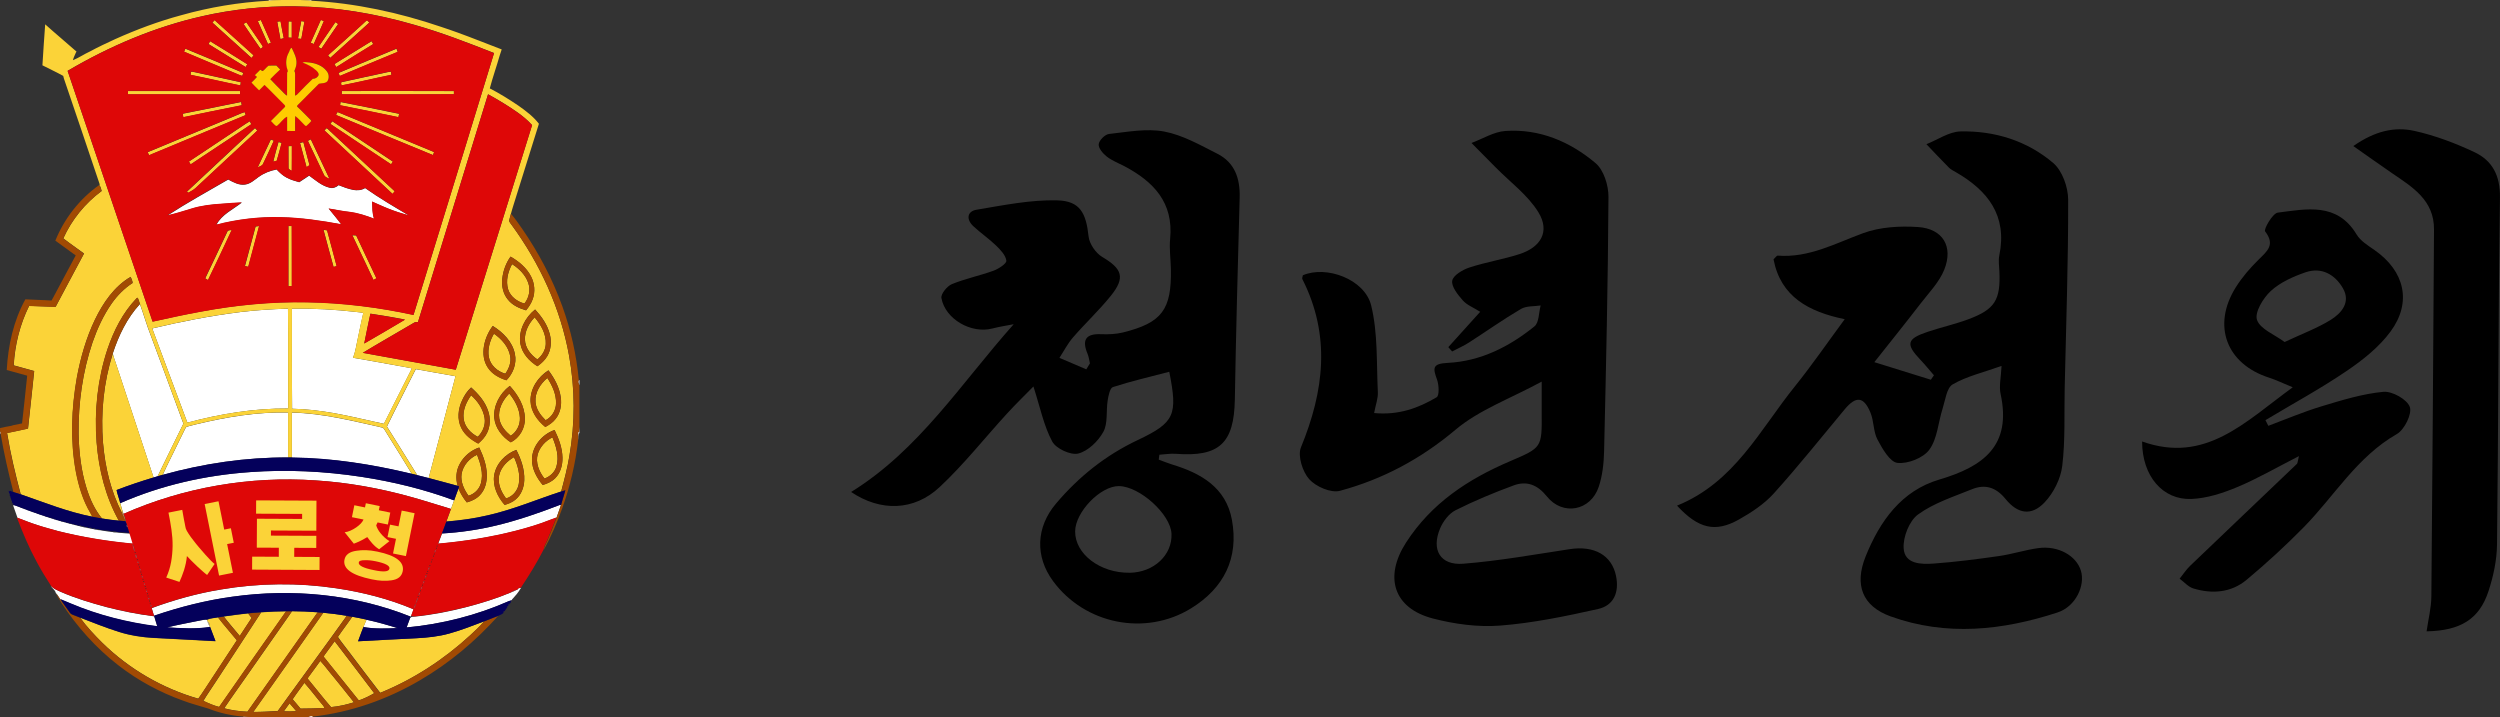 <?xml version="1.0" encoding="UTF-8"?>
<svg id="_레이어_2" data-name="레이어 2" xmlns="http://www.w3.org/2000/svg" viewBox="0 0 697.14 200">
  <rect x="0" y="0" width="697.14" height="200" fill="#333333" stroke="none"/>
  <defs>
    <style>
      .cls-1 {
        fill: #292838;
        opacity: .34;
      }

      .cls-1, .cls-2, .cls-3, .cls-4, .cls-5, .cls-6, .cls-7, .cls-8, .cls-9, .cls-10, .cls-11, .cls-12, .cls-13, .cls-14, .cls-15, .cls-16, .cls-17, .cls-18, .cls-19, .cls-20, .cls-21, .cls-22, .cls-23, .cls-24, .cls-25, .cls-26, .cls-27, .cls-28, .cls-29, .cls-30, .cls-31, .cls-32, .cls-33, .cls-34, .cls-35, .cls-36, .cls-37, .cls-38, .cls-39, .cls-40, .cls-41, .cls-42, .cls-43 {
        isolation: isolate;
      }

      .cls-2 {
        fill: #2b2a40;
      }

      .cls-2, .cls-21, .cls-22 {
        opacity: .41;
      }

      .cls-3 {
        fill: #2c2b43;
      }

      .cls-3, .cls-26 {
        opacity: .44;
      }

      .cls-4 {
        fill: #2a2947;
        opacity: .49;
      }

      .cls-5 {
        fill: #2b2b3f;
      }

      .cls-5, .cls-8, .cls-31 {
        opacity: .4;
      }

      .cls-44 {
        fill: #fff;
      }

      .cls-6 {
        fill: #2c2b45;
        opacity: .46;
      }

      .cls-7 {
        fill: #1d1b4e;
        opacity: .67;
      }

      .cls-8 {
        fill: #2c2b40;
      }

      .cls-45 {
        fill: #d53e45;
      }

      .cls-9 {
        fill: #292840;
      }

      .cls-9, .cls-41 {
        opacity: .42;
      }

      .cls-10 {
        fill: #2a2946;
      }

      .cls-10, .cls-39, .cls-43 {
        opacity: .47;
      }

      .cls-11 {
        fill: #282745;
      }

      .cls-11, .cls-16, .cls-33 {
        opacity: .48;
      }

      .cls-46 {
        fill: #cfbd8d;
      }

      .cls-12 {
        fill: #27273b;
        opacity: .38;
      }

      .cls-13 {
        fill: #55402e;
      }

      .cls-13, .cls-15, .cls-32 {
        opacity: .43;
      }

      .cls-14 {
        fill: #1d1b47;
        opacity: .6;
      }

      .cls-47 {
        fill: #da393e;
      }

      .cls-15 {
        fill: #2e2d44;
      }

      .cls-48 {
        fill: #d43036;
      }

      .cls-49 {
        fill: #b75166;
      }

      .cls-50 {
        fill: #a2516f;
      }

      .cls-51 {
        fill: #d93b40;
      }

      .cls-16 {
        fill: #2d2c48;
      }

      .cls-17 {
        fill: #1f1d47;
      }

      .cls-17, .cls-20, .cls-23, .cls-40 {
        opacity: .58;
      }

      .cls-52 {
        fill: #de0707;
      }

      .cls-18 {
        fill: #5c3030;
      }

      .cls-18, .cls-24 {
        opacity: .39;
      }

      .cls-53 {
        fill: #c2b59c;
      }

      .cls-19 {
        fill: #28274a;
        opacity: .55;
      }

      .cls-54 {
        fill: #d52d32;
      }

      .cls-55 {
        fill: #a44965;
      }

      .cls-56 {
        fill: #a14a03;
      }

      .cls-20 {
        fill: #2b294f;
      }

      .cls-57 {
        fill: #d13841;
      }

      .cls-58 {
        fill: #d62b30;
      }

      .cls-59 {
        fill: #d74248;
      }

      .cls-60 {
        fill: #d42d33;
      }

      .cls-61 {
        fill: #d32d33;
      }

      .cls-21 {
        fill: #2a2940;
      }

      .cls-22 {
        fill: #2d2c41;
      }

      .cls-23 {
        fill: #27254d;
      }

      .cls-24 {
        fill: #2b2a3e;
      }

      .cls-62 {
        fill: #d2854c;
      }

      .cls-63 {
        fill: #d33a42;
      }

      .cls-25 {
        fill: #b88989;
      }

      .cls-25, .cls-34 {
        opacity: .75;
      }

      .cls-26 {
        fill: #2d2b44;
      }

      .cls-27 {
        fill: #282742;
        opacity: .45;
      }

      .cls-64 {
        fill: #fbd338;
      }

      .cls-28 {
        fill: #29284d;
      }

      .cls-28, .cls-29, .cls-37 {
        opacity: .56;
      }

      .cls-29 {
        fill: #2b294d;
      }

      .cls-65 {
        fill: #b8b0aa;
      }

      .cls-30 {
        fill: #1c1a46;
        opacity: .59;
      }

      .cls-66 {
        fill: #a24b03;
      }

      .cls-31 {
        fill: #2b2a3f;
      }

      .cls-32 {
        fill: #2d2b43;
      }

      .cls-67 {
        fill: #d42e35;
      }

      .cls-33 {
        fill: #272643;
      }

      .cls-34 {
        fill: #b99595;
      }

      .cls-35 {
        fill: #2b2a48;
      }

      .cls-35, .cls-42 {
        opacity: .5;
      }

      .cls-68 {
        fill: #b95366;
      }

      .cls-36 {
        fill: #c26a6a;
        opacity: .82;
      }

      .cls-69 {
        fill: #04005b;
      }

      .cls-37 {
        fill: #1f1e46;
      }

      .cls-70 {
        fill: #d52c32;
      }

      .cls-71 {
        fill: #fc0;
      }

      .cls-38 {
        fill: #211f48;
        opacity: .57;
      }

      .cls-72 {
        fill: #cd9e79;
      }

      .cls-73 {
        fill: #d64047;
      }

      .cls-74 {
        fill: #d43b43;
      }

      .cls-39 {
        fill: #6e2d2d;
      }

      .cls-75 {
        fill: #b8afa9;
      }

      .cls-40 {
        fill: #27264d;
      }

      .cls-76 {
        fill: #d43b42;
      }

      .cls-41 {
        fill: #2a2941;
      }

      .cls-42 {
        fill: #282746;
      }

      .cls-77 {
        fill: #d42d34;
      }

      .cls-43 {
        fill: #2a2945;
      }
    </style>
  </defs>
  <g id="_레이어_1-2" data-name="레이어 1">
    <g>
      <g>
        <path d="m303.93,101.31c-.21-.89-.31-1.82-.66-2.65-1.62-3.86-.53-5.65,3.78-5.47,2.02.08,4.14,0,6.09-.48,10.88-2.7,13.6-6.36,13.37-17.72-.06-2.8-.48-5.62-.21-8.38.99-10.14-4.63-15.97-12.77-20.27-1.65-.87-3.45-1.54-4.89-2.67-1.07-.84-2.37-2.35-2.26-3.44.1-1.08,1.75-2.75,2.87-2.87,5.12-.56,10.46-1.61,15.39-.68,5.15.97,10.03,3.77,14.82,6.19,4.85,2.45,6.37,6.89,6.23,12.18-.52,18.8-1.02,37.6-1.35,56.4-.22,12.14-4.32,16.02-16.45,15.1-1.52-.11-3.06.16-4.59.25l-.18,1.37c1.25.46,2.47.97,3.74,1.36,8.07,2.44,15.01,6.42,16.67,15.43,1.96,10.68-2.22,19.03-11.41,24.69-12.74,7.84-29.63,4.43-38.48-7.62-5.03-6.84-4.77-15,.85-21.62,6.34-7.48,13.79-13.45,22.76-17.69,10.43-4.93,11.17-7.04,8.81-19.05-5.26,1.37-10.56,2.61-15.72,4.27-.82.26-1.25,2.41-1.46,3.75-.47,2.93.11,6.34-1.21,8.74-1.43,2.61-4.26,5.35-6.99,6.04-2.1.53-6.2-1.37-7.26-3.35-2.36-4.4-3.36-9.52-5.24-15.35-2.23,2.28-4.87,4.83-7.34,7.53-6.28,6.85-12.06,14.22-18.83,20.54-7.16,6.69-16.5,6.86-24.67,1.35,18.94-11.7,30.65-30.29,45.34-46.78-1.99.39-4.01.69-5.98,1.2-5.84,1.52-13.12-2.59-14.18-8.5-.2-1.12,1.57-3.32,2.9-3.87,3.76-1.55,7.82-2.36,11.65-3.76,1.42-.52,3.66-2,3.56-2.79-.19-1.51-1.63-3.01-2.85-4.2-2-1.93-4.33-3.52-6.37-5.42-2.03-1.9-1.74-4.15.93-4.59,7.45-1.24,15-2.8,22.47-2.61,6.4.16,8.05,3.56,8.75,10.07.22,2.05,1.99,4.63,3.79,5.7,5.62,3.32,6.52,5.77,2.38,10.89-3.27,4.05-7.11,7.63-10.52,11.57-1.48,1.71-2.53,3.78-3.78,5.69,2.5,1.07,4.99,2.13,7.49,3.2.34-.56.68-1.11,1.02-1.67Zm11.08,58.41c6.73-.1,11.91-4.92,11.67-10.86-.22-5.42-8.84-13.24-14.66-13.31-5.13-.05-12.15,7.2-12.21,12.6-.07,6.33,6.98,11.68,15.2,11.56Z"/>
        <path d="m467.67,140.99c16.03-6.5,23.1-21.16,32.82-33.22,4.66-5.78,8.87-11.91,13.92-18.76-10.02-2.06-17.86-6.25-19.85-16.7.62-.58.9-1.05,1.14-1.03,8.71.68,16.06-3.41,23.87-6.27,4.7-1.72,10.22-2.04,15.28-1.7,6.92.46,9.91,5.44,7.31,11.91-1.4,3.49-4.28,6.41-6.64,9.48-4.03,5.24-8.18,10.39-12.85,16.29,6.13,1.9,10.95,3.4,15.76,4.9.29-.41.57-.83.86-1.24-1.24-1.42-2.42-2.9-3.72-4.26-4.24-4.45-3.91-5.9,2.05-7.89,3.71-1.24,7.54-2.09,11.2-3.45,7.48-2.77,9.08-5.39,8.72-13.37-.07-1.49-.31-3.04-.02-4.47,2.28-11.12-3.21-18.08-12.19-23.24-.65-.37-1.35-.71-1.86-1.23-2.13-2.14-4.19-4.35-6.28-6.53,3.16-1.25,6.3-3.48,9.49-3.56,9.56-.22,18.6,2.61,25.88,8.81,2.52,2.15,4.15,6.73,4.16,10.21.04,17.49-.58,34.98-.97,52.47-.16,7.27.19,14.59-.68,21.77-.43,3.58-2.41,7.52-4.9,10.16-3.64,3.86-7.48,3.31-10.91-.92-2.65-3.26-5.68-4.22-9.35-2.73-5.15,2.09-10.65,3.84-15.05,7.04-2.44,1.77-4.21,6.27-4.02,9.41.26,4.46,4.89,4.54,8.42,4.28,6.09-.45,12.17-1.23,18.22-2.1,3.68-.53,7.26-1.71,10.94-2.21,5.51-.75,10.56,2.09,11.85,6.3,1.25,4.07-1.39,9.98-6.54,11.66-15.31,5-30.99,6.69-46.51,1.09-7.95-2.87-10.15-8.82-6.99-16.7,3.96-9.86,9.99-18.35,20.57-21.47,12.3-3.63,20.2-9.45,17.08-23.84-.48-2.23.12-4.69.26-7.84-5.14,1.84-9.73,2.89-13.62,5.14-1.69.98-2.06,4.4-2.82,6.78-1.23,3.85-1.45,8.36-3.69,11.43-1.68,2.31-5.98,4-8.88,3.69-2.1-.22-4.22-3.94-5.58-6.5-1.18-2.22-.98-5.13-1.95-7.49-1.88-4.56-4.04-4.73-7.18-.97-6.55,7.86-12.93,15.88-19.78,23.47-2.67,2.96-6.22,5.3-9.74,7.28-6.56,3.69-11.29,2.57-17.24-3.86Z"/>
        <path d="m429.92,106.41c-8.78,4.77-17.45,7.87-24.05,13.43-9.68,8.15-20.3,13.81-32.23,17.03-2.48.67-6.7-1.16-8.56-3.24-1.86-2.08-3.27-6.53-2.3-8.89,6.46-15.7,8.35-31.19.39-46.91-.13-.26.09-.71.14-1.07,6.52-2.81,17.24,1.07,19.05,8.43,1.9,7.74,1.46,16.06,1.86,24.14.09,1.74-.6,3.51-1.04,5.85,6.85.65,12.34-1.39,17.43-4.4.78-.46.66-3.42.11-4.93-1.15-3.18-1.37-4.45,2.97-4.66,9.14-.44,17.17-4.49,24.2-10.18,1.3-1.05,1.19-3.84,1.73-5.83-1.85.29-3.99.09-5.49.97-4.97,2.92-9.68,6.27-14.54,9.39-1.47.94-3.1,1.65-4.66,2.47-.35-.4-.71-.81-1.06-1.21,2.81-3.12,5.63-6.23,8.89-9.85-1.92-1.22-3.74-1.9-4.86-3.19-1.38-1.58-3.2-3.82-2.94-5.47.23-1.47,2.87-3.06,4.75-3.68,4.58-1.51,9.41-2.27,14-3.75,6-1.93,8.52-6.33,5.32-11.6-2.95-4.85-7.92-8.47-12.01-12.63-2.22-2.26-4.46-4.51-6.69-6.76,3.15-1.17,6.25-3.13,9.46-3.35,9.54-.65,18.03,2.98,25.14,8.97,2.28,1.92,3.62,6.2,3.6,9.39-.13,23.66-.67,47.33-1.22,70.99-.08,3.31-.45,6.75-1.49,9.87-2.24,6.73-10.04,8.2-14.46,2.7-2.62-3.27-5.62-4.43-9.27-3.08-5.52,2.03-10.98,4.3-16.23,6.94-1.82.92-3.41,3.04-4.25,4.99-2.57,6.01,0,10.42,6.42,9.91,9.96-.79,19.84-2.57,29.73-4.07,6.85-1.04,11.7,1.71,12.88,7.48.93,4.55-.61,8.24-5.03,9.22-9,2.01-18.12,3.91-27.29,4.62-6.18.48-12.72-.41-18.76-1.98-11.02-2.88-13.63-11.61-7.48-21.16,7.08-11,17.33-17.71,28.99-22.69,8.9-3.81,8.91-3.76,8.84-13.36-.02-2.39,0-4.77,0-8.87Z"/>
        <g>
          <path d="m632.54,118.74c4.94-1.84,9.81-3.92,14.85-5.44,5.65-1.71,11.4-3.49,17.23-4.04,2.45-.23,6.62,2.11,7.37,4.22.68,1.93-1.5,6.35-3.62,7.56-11.09,6.34-17.38,17.23-25.93,25.95-5.07,5.16-10.42,10.07-15.97,14.7-4.29,3.58-9.56,4-14.83,2.41-1.42-.43-2.57-1.79-3.84-2.73.98-1.21,1.84-2.55,2.96-3.62,9.9-9.49,19.84-18.92,29.75-28.4.21-.2.18-.65.56-2.16-6.19,3.16-11.57,6.29-17.25,8.66-4.03,1.68-8.45,3.12-12.75,3.29-7.98.32-13.74-6.4-13.73-16.03,17.68,6.3,28.69-5.44,42-15.11-2.92-1.2-4.66-2.06-6.5-2.65-11.98-3.8-16.08-14.53-9.38-25.23,1.76-2.81,4-5.4,6.37-7.73,2.39-2.35,4.69-4.13,1.81-7.86-.45-.58,2.08-5.06,3.54-5.24,8-1,16.52-2.95,21.97,6.1,1.09,1.81,3.2,3.09,5.02,4.36,8.34,5.82,10.48,14.48,4.47,22.67-3.19,4.35-7.74,7.96-12.27,11.03-7.29,4.95-15.07,9.17-22.64,13.71.27.53.53,1.05.8,1.58Zm4.54-23.37c4.94-2.32,9.11-3.86,12.82-6.15,3.06-1.9,5.69-4.96,3.42-8.87-2.21-3.8-5.94-5.95-10.4-4.42-3.45,1.19-7.07,2.8-9.7,5.22-2.13,1.96-4.56,6-3.84,8.06.89,2.57,4.88,4.07,7.71,6.17Z"/>
          <path d="m656.24,40.73c6.03-4.23,11.54-5.45,17.03-4.23,5.73,1.27,11.38,3.41,16.71,5.91,5.06,2.37,7.24,6.6,7.15,12.67-.47,32.25-.43,64.5-.82,96.74-.05,4.39-1.02,8.91-2.4,13.1-2.55,7.73-7.8,10.96-17.24,11.13.47-3.3,1.3-6.51,1.33-9.72.32-34.11.51-68.23.74-102.34.05-8.22-6.05-11.83-11.76-15.74-3.39-2.33-6.75-4.72-10.74-7.52Z"/>
        </g>
      </g>
      <g>
        <g id="_ffffffff" data-name="#ffffffff">
          <path class="cls-44" d="m21.55,146.58c5.01,1.23,10.12,1.98,15.25,2.26l-.12-.32c.4,1.05.81,2.12,1.21,3.19-7.29-.65-14.54-1.78-21.61-3.59-3.27-.85-6.54-1.8-9.67-3.07-.57-.22-1.13-.42-1.72-.63-.42-1.13-.81-2.28-1.21-3.43l.06-.12c.3-.04.55.12.81.22,5.55,2.16,11.21,4.1,17,5.49Z"/>
          <path class="cls-44" d="m75.01,0h4.2c-1.45.08-2.91.02-4.34.22l.14-.22Z"/>
          <path class="cls-44" d="m83.75,0h3.11l-.06.2c-1.01-.14-2.04-.12-3.05-.2Z"/>
          <path class="cls-44" d="m72.16,49.34c1.47-1.07,3.21-1.74,4.99-2.06.83.85,1.7,1.7,2.77,2.26,1.11.61,2.32.93,3.53,1.29.93-.61,1.84-1.23,2.77-1.84,1.78,1.29,3.49,2.85,5.7,3.37.91.26,1.84-.1,2.52-.71,1.31.53,2.65,1.03,4.02,1.31,1.13.22,2.36.12,3.37-.5,3.92,2.79,8.1,5.21,12.24,7.67-1.98-.55-3.92-1.19-5.82-1.94-1.51-.59-2.97-1.31-4.46-1.94.08,1.6,0,3.25.55,4.77-2.22-.85-4.5-1.6-6.89-1.9-1.94-.2-3.86-.63-5.78-.93,1.17,1.47,2.42,2.87,3.51,4.4-5.55-1.03-11.17-1.86-16.82-1.98-6.06-.18-12.14.57-18.01,2.08,1.53-2.89,4.65-4.26,7.11-6.2-1.82.08-3.64.2-5.45.36-2.93.16-5.86.5-8.66,1.39-2.2.69-4.42,1.35-6.66,1.88,5.51-3.57,11.27-6.75,16.96-10.04,1.43.77,2.97,1.64,4.67,1.41,1.53-.2,2.67-1.33,3.86-2.18Z"/>
          <path class="cls-44" d="m31.45,98.56c1.64-4.99,3.98-9.88,7.57-13.77,1.05,2.95,1.92,5.98,3.07,8.91,3.01,8.14,6.08,16.28,9.05,24.44-2.38,4.91-4.85,9.77-7.19,14.68-.38.1-.77.22-1.13.34-3.53-10.7-7.07-21.41-10.6-32.09-.26-.83-.61-1.66-.77-2.5Z"/>
          <path class="cls-44" d="m81.41,86.07c6.06-.08,12.14.24,18.16.95.59.08,1.17.08,1.74.28-.59,2.46-1.05,4.97-1.6,7.45-.38,1.68-.61,3.41-1.25,5.01,5.47.93,10.95,1.98,16.42,2.95-2.59,5.17-5.23,10.32-7.82,15.47-4.56-.95-9.11-2.1-13.69-2.93-3.94-.69-7.9-1.19-11.9-1.27-.1-9.29-.04-18.6-.06-27.91Z"/>
          <path class="cls-44" d="m66.85,87.04c4.46-.55,8.97-.83,13.45-.97.1,9.29,0,18.56.04,27.85-9.49-.08-18.94,1.49-28.09,3.94-3.31-8.72-6.5-17.53-9.8-26.27,8.04-1.92,16.18-3.51,24.4-4.54Z"/>
          <path class="cls-44" d="m115.94,102.94c3.7.63,7.39,1.35,11.09,1.98-2.44,9.47-5.03,18.92-7.49,28.4-1.05-.28-2.12-.55-3.17-.81-2.83-4.52-5.61-9.07-8.46-13.57,2.61-5.37,5.39-10.64,8.04-16Z"/>
          <path class="cls-44" d="m161.41,106.01l.16-.02v1.45c-.16-.4-.36-.83-.26-1.27l.1-.16Z"/>
          <path class="cls-44" d="m54.75,118.31c8.36-2.02,16.96-3.47,25.59-3.27-.02,4.18,0,8.34,0,12.52-11.81-.06-23.61,1.68-34.98,4.85,1.96-4.2,4.1-8.32,6.1-12.5.16-.3.28-.61.5-.85.91-.32,1.86-.48,2.79-.75Z"/>
          <path class="cls-44" d="m81.41,115.06c8.62.18,17,2.34,25.37,4.22.48.46.75,1.11,1.13,1.66,2.3,3.74,4.67,7.45,6.93,11.21-10.95-2.63-22.15-4.42-33.42-4.54,0-4.2,0-8.38,0-12.54Z"/>
          <path class="cls-44" d="m161.47,120.51c.02-.5.08-.99.1-1.49v1.7c-.44.53-.24,1.27-.36,1.9.02-.73.02-1.45.02-2.18l.24.08Z"/>
          <path class="cls-44" d="m69.72,131.64c10.32-.75,20.74-.24,30.98,1.31,8.83,1.35,17.57,3.47,25.95,6.58-.3.87-.63,1.72-.95,2.59l.06-.2c-3.76-1.11-7.45-2.34-11.23-3.37-8.64-2.42-17.53-4.02-26.48-4.58-18.28-1.25-36.84,1.92-53.6,9.33-.1-.24-.18-.5-.28-.75-.2-.75-.44-1.49-.63-2.24,11.41-5.01,23.75-7.8,36.17-8.66Z"/>
          <path class="cls-44" d="m155.53,141.01c.26-.08.53-.26.81-.22l.06.12c-.4,1.15-.79,2.28-1.21,3.43-.57.2-1.15.4-1.72.63-3.15,1.27-6.4,2.22-9.67,3.07-7.09,1.82-14.34,2.93-21.61,3.59.38-1.07.79-2.14,1.21-3.19l-.12.32c5.13-.3,10.26-1.05,15.25-2.26,5.78-1.41,11.43-3.35,17-5.49Z"/>
          <path class="cls-44" d="m61.62,164.39c10.6-1.82,21.49-1.92,32.11-.34,7.39,1.09,14.7,2.95,21.59,5.86-.2.61-.38,1.21-.65,1.8-.04.06-.1.2-.12.26-15.65-6.26-32.96-7.92-49.6-5.59-7.47,1.01-14.82,2.89-21.95,5.35-.02-.06-.08-.2-.12-.26-.2-.63-.38-1.25-.57-1.88,6.26-2.3,12.7-4.12,19.31-5.19Z"/>
          <path class="cls-44" d="m14.22,163.38c.73.87,1.84,1.25,2.83,1.72,4.04,1.76,8.3,3.03,12.54,4.18,4.4,1.13,8.89,2.04,13.39,2.59.28.93.57,1.86.85,2.81-8.26-1.05-16.44-3.11-24.11-6.34-.97-.38-1.92-.85-2.89-1.21-.44-.57-.73-1.21-1.23-1.72l-.12-.14.1-.22-.2-.06c-.18-.65-.93-.95-1.15-1.6Z"/>
          <path class="cls-44" d="m145.15,163.97c.06-.04.16-.1.22-.14-.1.14-.2.3-.3.44-.59.99-1.33,1.86-2.1,2.69-.06.1-.2.3-.28.4-.26.08-.5.16-.77.26-9.03,4-18.7,6.44-28.54,7.35.34-.85.65-1.72.95-2.56.26-.53.91-.38,1.37-.46,4.93-.5,9.77-1.45,14.56-2.71,4.04-1.07,8.08-2.3,11.94-3.92.02-.02.06-.02.08-.04l.04-.02c.57-.2,1.11-.44,1.64-.73l.08-.04s.08-.04.1-.04l.16-.08.12-.02.04-.08.14-.24c.16-.02.42-.06.55-.06Z"/>
          <path class="cls-44" d="m55.56,173.1c.73-.12,1.43-.34,2.18-.28l.08.24s.04.12.06.16l.06.14c0,.36.12.71.42.93l.06.16c.04.1.1.3.12.4-3.96.63-7.96.36-11.94.12,2.95-.73,5.96-1.27,8.95-1.88Z"/>
          <path class="cls-44" d="m102.19,172.82c2.93.63,5.82,1.45,8.66,2.34-3.17.1-6.38.26-9.51-.3.08-.18.22-.55.28-.73l.04-.08s.04-.08.04-.1l.06-.14c.06-.12.18-.38.22-.53l.06-.18c.04-.08.1-.22.14-.28Z"/>
          <path class="cls-44" d="m67.96,199.78c1.86.2,3.76.06,5.61.16h-5.8l.18-.16Z"/>
          <path class="cls-44" d="m85.87,199.94c.42-.22.93-.42,1.39-.16l.04.16h-1.43Z"/>
        </g>
        <g id="_fbd338ff" data-name="#fbd338ff">
          <path class="cls-64" d="m79.21,0h4.54c1.01.08,2.04.06,3.05.2,12.32.67,24.5,3.31,36.15,7.27,1.58.5,3.11,1.07,4.69,1.62,4.12,1.49,8.18,3.15,12.26,4.69-.2.57-.38,1.17-.57,1.74-.87,3.05-1.94,6.06-2.75,9.13,2.75,1.41,5.37,3.05,7.92,4.77,2.1,1.47,4.2,3.05,5.78,5.09-2.36,7.61-4.75,15.21-7.13,22.8-.22.77-.48,1.51-.67,2.28-.16.67-.4,1.31-.53,2,.16.4.44.75.71,1.11,7.9,10.8,13.65,23.27,16.02,36.47,1.68,9.25,1.7,18.78.08,28.03-.55,3.33-1.41,6.58-2.28,9.84-6.85,2.24-13.49,5.09-20.54,6.66-3.76.89-7.61,1.39-11.47,1.72.38-1.11.83-2.18,1.21-3.29.3-.87.65-1.72.95-2.59.38-1.11.83-2.2,1.21-3.31.61,1.39,1.37,2.69,2.34,3.86,1.35-.38,2.67-.97,3.64-2.02,1.47-1.51,2-3.72,1.94-5.78-.08-2.65-1.01-5.15-2.12-7.51-2.32.77-4.3,2.46-5.45,4.6-1.01,1.84-1.17,4.1-.55,6.1-2.71-.71-5.39-1.49-8.12-2.18,2.48-9.47,5.05-18.92,7.49-28.4-3.7-.63-7.39-1.35-11.09-1.98-2.65,5.35-5.43,10.62-8.04,16,2.85,4.5,5.63,9.05,8.46,13.57-.5-.14-1.01-.26-1.51-.38-2.26-3.76-4.62-7.47-6.93-11.21-.38-.55-.65-1.19-1.13-1.66-8.36-1.88-16.74-4.04-25.37-4.22v12.52h-1.07c0-4.18-.02-8.34,0-12.52-8.64-.2-17.23,1.23-25.59,3.27-.93.24-1.88.42-2.79.75-.24.24-.36.57-.5.85-2,4.18-4.14,8.3-6.1,12.5-.46.14-.93.26-1.39.4,2.34-4.93,4.81-9.8,7.19-14.68-2.99-8.16-6.04-16.28-9.05-24.44-1.15-2.93-2.02-5.96-3.07-8.91-.18-.5-.32-1.03-.53-1.53-.06-.32-.38-.18-.48.02-3.8,3.96-6.3,8.97-8.04,14.12-2.77,8.34-3.7,17.27-3.03,26.01.61,7.57,2.48,15.17,6.2,21.83-1.58-.16-3.13-.36-4.69-.61-2.02-2.44-3.35-5.37-4.3-8.38-1.53-4.93-2.14-10.12-2.24-15.27-.1-8.62,1.13-17.29,3.88-25.47,1.33-3.82,3.01-7.53,5.35-10.87,1.58-2.24,3.53-4.22,5.84-5.72-.04-.61-.32-1.15-.55-1.7-4.58,2.67-7.67,7.23-9.94,11.9-2.44,5.07-4,10.54-5.03,16.06-1.53,8.66-1.9,17.63-.3,26.34.77,4.02,1.96,8,4.06,11.53.2.34.38.71.57,1.07-6.89-1.33-13.41-3.98-20.01-6.26-1.49-5.63-2.87-11.31-3.8-17.09,1.94-.42,3.9-.77,5.84-1.25.55-5.35,1.19-10.68,1.72-16.04-1.92-.48-3.8-1.09-5.72-1.58.34-5.74,1.74-11.43,4.3-16.58,2.46.04,4.93.22,7.39.26,2.61-4.97,5.29-9.9,7.92-14.86-1.92-1.43-3.9-2.75-5.78-4.22,2.36-5.23,6.1-9.82,10.7-13.23-.2-.57-.22-1.23-.71-1.64.04-.04.14-.1.18-.12-3.27-9.86-6.68-19.69-10-29.55-.08-.26-.14-.53-.2-.77-1.9-1.05-3.88-1.96-5.8-2.95.26-3.8.46-7.61.77-11.43,2.87,2.59,5.86,5.05,8.74,7.61-.04.06-.14.2-.18.28-.3.71-.65,1.37-.83,2.12,1.66-.67,3.13-1.7,4.75-2.44,2.3-1.25,4.69-2.36,7.05-3.45,5.96-2.67,12.1-4.97,18.4-6.66,7.92-2.24,16.1-3.59,24.32-4.04,1.43-.2,2.91-.14,4.34-.22m-22.86,4.54c-13.23,2.99-25.83,8.36-37.48,15.23,7.88,23.31,15.81,46.61,23.71,69.92,4.44-.99,8.87-1.96,13.35-2.77,9.77-1.84,19.75-2.81,29.71-2.63,9.98.16,19.93,1.41,29.69,3.53,2.4-7.78,4.79-15.55,7.19-23.33,5.09-16.56,10.22-33.12,15.27-49.7-7.33-2.87-14.68-5.74-22.26-7.88-10.8-3.13-22.01-5.01-33.28-5.15-8.72-.08-17.41.85-25.89,2.77m60.2,85.31c-.42-.08-.87-.02-1.21.24-4.71,2.79-9.47,5.47-14.16,8.32,8.64,1.56,17.29,3.13,25.93,4.71,7.09-22.74,14.18-45.48,21.27-68.22-1.17-1.31-2.52-2.42-3.94-3.45-2.67-1.88-5.47-3.57-8.34-5.15-6.52,21.21-13.03,42.37-19.55,63.56m23.51-12.1c-.22,2.04.24,4.2,1.58,5.82,1.25,1.58,3.15,2.42,5.05,2.99.77-.93,1.43-1.94,1.84-3.07.77-2.06.57-4.42-.44-6.36-1.23-2.42-3.39-4.22-5.72-5.55-1.27,1.8-2.08,3.96-2.3,6.18m-58.65,8.32c.02,9.31-.04,18.62.02,27.91,4,.06,7.96.57,11.9,1.27,4.6.83,9.13,1.98,13.69,2.93,2.61-5.17,5.23-10.3,7.82-15.47-5.47-.99-10.93-2.04-16.42-2.95.67-1.6.89-3.33,1.25-5.01.55-2.48.99-4.97,1.6-7.45-.57-.2-1.15-.2-1.74-.28-5.98-.71-12.06-1.03-18.12-.95m-14.56.97c-8.22,1.01-16.34,2.63-24.4,4.54,3.29,8.74,6.48,17.53,9.8,26.27,9.15-2.44,18.6-4.02,28.09-3.94-.04-9.29.04-18.56-.04-27.85-4.5.16-8.99.44-13.45.97m78.24,8.7c.44,2.75,2.46,4.95,4.77,6.38,1.09-.77,2.1-1.68,2.77-2.85,1.05-1.8,1.21-4,.71-5.98-.65-2.69-2.28-4.97-4.12-6.99-2.79,2.22-4.67,5.86-4.12,9.43m-41.81-8.26c-.57,2.77-1.19,5.53-1.72,8.32,3.8-2.2,7.61-4.4,11.37-6.66-3.21-.65-6.42-1.17-9.65-1.66m34.11,3.43c-1.23,1.66-2.1,3.57-2.44,5.61-.36,2.02-.12,4.22,1.05,5.96,1.17,1.84,3.17,2.93,5.21,3.57,1.88-1.9,2.93-4.69,2.36-7.33-.67-3.41-3.31-6.04-6.18-7.82m10.54,20.96c.1,2.91,1.92,5.45,4.12,7.21,1.09-.59,2.14-1.29,2.91-2.3,1.31-1.66,1.7-3.88,1.41-5.92-.38-2.79-1.76-5.35-3.45-7.57-2.89,1.84-5.09,5.07-4.99,8.58m-5.88-4.16c-2.67,2.04-4.52,5.41-4.24,8.83.26,2.87,2.24,5.31,4.6,6.83,2.42-1.21,4.02-3.92,3.94-6.64-.04-3.45-1.92-6.58-4.18-9.07l-.12.06m-13.21,3.96c-1.11,2.38-1.43,5.27-.22,7.67.97,2,2.81,3.35,4.73,4.36.95-.83,1.86-1.76,2.42-2.91.95-1.88,1.03-4.14.36-6.12-.85-2.65-2.73-4.81-4.77-6.62-1.11,1.01-1.92,2.28-2.52,3.62m19.49,16.56c0,2.65,1.35,5.05,2.99,7.03,1.27-.36,2.52-.93,3.47-1.88,1.51-1.49,2.1-3.7,2.04-5.76-.04-2.71-1.03-5.29-2.2-7.69-3.45,1.19-6.32,4.54-6.3,8.3m-10.54,4.28c-.48,3.05.95,6.06,2.93,8.3,1.09-.32,2.16-.75,3.03-1.49,1.6-1.31,2.36-3.39,2.44-5.41.12-2.97-.89-5.84-2.22-8.44-3.05,1.13-5.63,3.78-6.18,7.05Z"/>
          <path class="cls-64" d="m59.84,5.61c3.66,3.23,7.23,6.56,10.89,9.82-.2.24-.4.48-.59.73-3.64-3.27-7.27-6.56-10.91-9.86.2-.22.4-.44.61-.69Z"/>
          <path class="cls-64" d="m71.9,5.9c.28-.12.57-.24.85-.34.95,2.12,1.9,4.22,2.81,6.34-.28.14-.55.26-.83.38-.95-2.12-1.9-4.24-2.83-6.38Z"/>
          <path class="cls-64" d="m89.47,5.55c.28.12.57.22.85.34-.89,2.16-1.88,4.26-2.83,6.4-.28-.14-.57-.26-.85-.38.95-2.14,1.88-4.24,2.83-6.36Z"/>
          <path class="cls-64" d="m101.28,6.58c.36-.3.67-.71,1.09-.93.22.2.42.4.63.63-3.64,3.29-7.27,6.58-10.91,9.86-.2-.24-.4-.48-.61-.73,3.29-2.91,6.52-5.88,9.8-8.83Z"/>
          <path class="cls-64" d="m84.01,5.88c.3.06.59.1.89.16-.24,1.62-.61,3.19-.87,4.81-.3-.04-.63-.08-.93-.1.28-1.62.59-3.25.91-4.87Z"/>
          <path class="cls-64" d="m77.31,6.04c.3-.04.63-.08.93-.12.28,1.58.55,3.17.91,4.73-.3.1-.63.18-.95.24-.28-1.62-.61-3.23-.89-4.85Z"/>
          <path class="cls-64" d="m80.42,10.48c.04-1.51-.04-3.03.04-4.52.3.02.61.02.91.04v4.52c-.3-.02-.63-.02-.95-.04Z"/>
          <path class="cls-64" d="m67.92,6.68c.26-.16.53-.32.77-.48,1.45,2.06,2.85,4.18,4.28,6.24.14.2.3.42.34.67-.2.18-.42.34-.65.5-1.62-2.26-3.17-4.6-4.75-6.93Z"/>
          <path class="cls-64" d="m93.53,6.18c.26.18.5.34.77.5-1.56,2.3-3.15,4.6-4.71,6.91-.26-.16-.53-.34-.79-.5,1.58-2.3,3.17-4.6,4.73-6.91Z"/>
          <path class="cls-64" d="m58.59,11.49c3.47,2.14,6.95,4.26,10.38,6.44-.16.26-.32.5-.48.77-3.45-2.14-6.89-4.28-10.34-6.42.14-.26.3-.53.44-.79Z"/>
          <path class="cls-64" d="m93.28,17.85c3.45-2.1,6.89-4.26,10.32-6.36.16.26.32.53.48.81-3.43,2.14-6.91,4.22-10.3,6.42-.22-.26-.38-.57-.5-.87Z"/>
          <path class="cls-64" d="m51.32,14.42c.12-.28.24-.55.36-.83,5.41,2.22,10.78,4.48,16.16,6.77-.1.28-.2.57-.3.83-.38-.12-.75-.26-1.11-.4-5.01-2.14-10.08-4.2-15.11-6.36Z"/>
          <path class="cls-64" d="m94.38,20.36c5.37-2.28,10.78-4.52,16.18-6.77.12.3.22.59.34.89-5.41,2.2-10.78,4.5-16.18,6.73-.12-.28-.24-.57-.34-.85Z"/>
          <path class="cls-64" d="m53.22,20.07c.24-.18.57,0,.83.02,4.36.97,8.74,1.88,13.11,2.87-.04.3-.1.59-.14.89-4.65-.93-9.23-2.04-13.87-2.95.02-.28.02-.55.08-.83Z"/>
          <path class="cls-64" d="m107.4,20.28c.53-.12,1.05-.24,1.6-.28.04.28.1.59.16.87-4.67.95-9.29,2.08-13.96,2.97.02-.28-.3-.85.12-.93,4.02-.91,8.06-1.74,12.08-2.63Z"/>
          <path class="cls-64" d="m35.67,25.39h31.26v.93c-10.42.02-20.84,0-31.24,0-.02-.32-.02-.63-.02-.93Z"/>
          <path class="cls-64" d="m95.3,25.39c10.42,0,20.84-.04,31.26.02v.89c-10.42.06-20.84.02-31.28.02.02-.32.02-.63.02-.93Z"/>
          <path class="cls-64" d="m50.95,31.73c5.43-1.07,10.87-2.22,16.3-3.29.06.3.1.61.16.93-5.43,1.07-10.87,2.2-16.3,3.33-.04-.32-.1-.65-.16-.97Z"/>
          <path class="cls-64" d="m94.96,28.46c5.45,1.03,10.89,2.2,16.32,3.29-.06.32-.12.63-.18.95-5.41-1.13-10.85-2.26-16.28-3.33.04-.3.08-.61.14-.91Z"/>
          <path class="cls-64" d="m65.64,32.29c.87-.32,1.68-.77,2.59-1.01.1.26.2.55.28.83-8.99,3.74-17.97,7.43-26.94,11.19-.14-.28-.26-.57-.4-.85,8.14-3.39,16.3-6.79,24.48-10.16Z"/>
          <path class="cls-64" d="m93.71,32.09c.16-.32.22-1.03.73-.71,8.87,3.68,17.73,7.37,26.6,11.03-.1.28-.2.57-.3.85-9.03-3.66-18.01-7.45-27.02-11.17Z"/>
          <path class="cls-64" d="m67.51,35.2c.71-.44,1.39-.97,2.14-1.37.14.26.28.55.42.81-5.68,3.7-11.27,7.51-16.92,11.21-.16-.26-.32-.53-.48-.79,4.97-3.27,9.9-6.56,14.84-9.86Z"/>
          <path class="cls-64" d="m92.11,34.58c.18-.24.36-.5.55-.75,5.63,3.76,11.27,7.51,16.9,11.25-.18.26-.34.5-.5.77-5.65-3.74-11.31-7.49-16.94-11.27Z"/>
          <path class="cls-64" d="m52.13,53.46c6.3-5.94,12.66-11.79,18.98-17.73.24.22.44.46.63.73-5.78,5.31-11.49,10.7-17.25,16.04-.59.53-1.29.89-1.98,1.27-.08-.08-.28-.24-.38-.3Z"/>
          <path class="cls-64" d="m90.46,36.39c.2-.2.4-.42.63-.63.42.22.73.63,1.07.93,5.98,5.55,11.94,11.13,17.93,16.68-.2.24-.42.48-.61.73-6.34-5.9-12.7-11.79-19.02-17.71Z"/>
          <path class="cls-64" d="m75.53,38.92c.28.1.57.22.83.32-.91,2.14-1.98,4.22-2.95,6.34-.22.69-.99.83-1.56,1.13,1.21-2.63,2.44-5.21,3.68-7.8Z"/>
          <path class="cls-64" d="m85.85,39.3c.28-.14.55-.28.83-.42,1.76,3.68,3.49,7.35,5.21,11.03-.57-.28-1.27-.46-1.53-1.09-1.51-3.17-2.99-6.36-4.5-9.51Z"/>
          <path class="cls-64" d="m76.2,45.1c.44-1.84.93-3.66,1.47-5.47.28.08.57.16.87.24-.44,1.66-.85,3.35-1.37,4.99-.3.14-.65.16-.97.24Z"/>
          <path class="cls-64" d="m83.67,39.89c.3-.08.63-.16.93-.24.55,2.16,1.15,4.3,1.72,6.44-.28.18-.57.36-.83.55-.61-2.24-1.21-4.5-1.82-6.75Z"/>
          <path class="cls-64" d="m80.44,40.78c.32-.02.63-.02.95-.04,0,2.3.02,4.62-.02,6.93-.3-.24-.91-.34-.91-.81-.04-2.02,0-4.04-.02-6.08Z"/>
          <path class="cls-64" d="m80.44,63.03c.3,0,.63,0,.93.02.02,5.59,0,11.19.02,16.78-.32-.02-.63-.04-.95-.04.02-5.57,0-11.17,0-16.76Z"/>
          <path class="cls-64" d="m71.29,63.17c.32-.04.65-.08.99-.12-.97,3.8-2.06,7.57-3.03,11.37-.32-.08-.63-.16-.93-.22.99-3.68,1.98-7.35,2.97-11.03Z"/>
          <path class="cls-64" d="m63.39,64.63c.18-.5.83-.38,1.25-.48-2.2,4.67-4.36,9.35-6.62,13.98-.26-.16-.53-.32-.79-.48,2.1-4.32,4.1-8.68,6.16-13.01Z"/>
          <path class="cls-64" d="m90.22,64.1c.34.06.67.1,1.01.16.87,3.33,1.82,6.64,2.67,9.98-.28.08-.59.14-.87.22-.97-3.43-1.88-6.91-2.81-10.36Z"/>
          <path class="cls-64" d="m98.27,65.62c.34.02.71.04,1.07.06,1.9,3.98,3.74,8,5.65,11.96-.28.14-.57.3-.83.46-1.98-4.14-3.94-8.32-5.9-12.48Z"/>
          <path class="cls-64" d="m142.79,73.65c1.98,1.25,3.78,3.03,4.54,5.31.65,1.92.18,4.14-1.09,5.7-2-.55-3.9-1.92-4.54-3.96-.71-2.36-.04-4.93,1.09-7.05Z"/>
          <path class="cls-64" d="m146.38,94.72c-.06-2.34,1.11-4.58,2.71-6.24,1.76,2.08,3.25,4.65,3.11,7.45-.06,1.72-1.05,3.23-2.34,4.3-1.84-1.25-3.41-3.21-3.47-5.51Z"/>
          <path class="cls-64" d="m137.74,93.04c2.16,1.49,4.1,3.66,4.54,6.32.3,1.74-.38,3.45-1.37,4.85-2.18-.63-4.18-2.34-4.6-4.65-.4-2.26.3-4.56,1.43-6.52Z"/>
          <path class="cls-64" d="m28.74,123.6c-.69-8.42.16-16.98,2.73-25.04.16.87.48,1.68.77,2.5,3.53,10.7,7.07,21.41,10.6,32.09-3.45,1.03-6.89,2.18-10.24,3.47l-.08.1c.26,1.21.73,2.36,1.01,3.57.18.75.42,1.49.63,2.24.02.14.04.4.06.55l-.24-.12c-3.07-6-4.67-12.66-5.23-19.37Z"/>
          <path class="cls-64" d="m149.33,112.11c-.22-2.63,1.35-5.09,3.31-6.71,1.37,2.12,2.5,4.54,2.42,7.11-.04,1.92-1.17,3.8-2.91,4.67-1.41-1.37-2.67-3.07-2.83-5.07Z"/>
          <path class="cls-64" d="m139.23,116.73c-.4-2.63.97-5.17,2.77-6.99,1.58,1.92,2.85,4.24,2.97,6.77.1,1.96-.89,3.94-2.56,5.01-1.47-1.23-2.85-2.81-3.17-4.79Z"/>
          <path class="cls-64" d="m131.37,110.23c1.86,1.62,3.35,3.84,3.76,6.3.32,1.94-.5,3.92-1.9,5.27-1.96-.99-3.68-2.81-3.94-5.07-.3-2.34.73-4.62,2.08-6.5Z"/>
          <path class="cls-64" d="m149.95,126.63c.63-2.04,2.2-3.74,4.1-4.67,1.05,2.54,1.92,5.39,1.11,8.12-.46,1.62-1.8,2.81-3.33,3.37-1.49-1.88-2.56-4.4-1.88-6.83Z"/>
          <path class="cls-64" d="m128.71,132.18c.38-2.36,2.16-4.4,4.32-5.37.97,2.48,1.8,5.23,1.09,7.9-.44,1.7-1.82,3.03-3.47,3.53-1.25-1.74-2.26-3.86-1.94-6.06Z"/>
          <path class="cls-64" d="m139.21,132.49c.5-2.2,2.2-3.94,4.12-5.01,1.05,2.32,1.8,4.91,1.33,7.47-.28,1.64-1.37,3.11-2.89,3.8-.26.1-.65.38-.83,0-1.29-1.78-2.22-4.04-1.74-6.26Z"/>
          <path class="cls-64" d="m72.83,170.76c2.3-.18,4.62-.26,6.95-.28-6.22,8.89-12.48,17.75-18.66,26.66-1.53-.4-2.99-1.03-4.4-1.7,1.07-1.8,2.28-3.49,3.41-5.25,4.2-6.5,8.52-12.93,12.7-19.43Z"/>
          <path class="cls-64" d="m81.43,170.45c2.38,0,4.77.1,7.15.3-6.5,9.25-13.05,18.48-19.57,27.71-2.18-.1-4.36-.4-6.48-.95,2.18-3.27,4.5-6.46,6.75-9.69,4.04-5.8,8.12-11.57,12.16-17.37Z"/>
          <path class="cls-64" d="m90.15,170.88c2.18.2,4.36.46,6.52.85-2.67,3.82-5.45,7.53-8.16,11.31-3.68,5.07-7.37,10.14-11.05,15.21-2.28.14-4.54.28-6.83.26,6.48-9.21,13.05-18.38,19.51-27.63Z"/>
          <path class="cls-64" d="m62.41,171.93c2.26-.34,4.52-.63,6.79-.87.32.42.65.83.97,1.25-1.09,1.68-2.18,3.35-3.31,5.03-1.47-1.82-3.01-3.55-4.44-5.41Z"/>
          <path class="cls-64" d="m98.21,171.99c1.31.22,2.63.5,3.94.79l-.08.3-.06.18c-.06.12-.18.38-.22.53l-.06.14s-.04.08-.04.1l-.04.08c-.67,1.53-1.21,3.13-1.8,4.71,5.43-.32,10.87-.55,16.28-.85,3.07-.16,6.16-.48,9.13-1.31,3.33-.91,6.54-2.2,9.77-3.41-1.15,1.37-2.5,2.56-3.82,3.82-7.37,6.79-15.89,12.34-25.18,16.12-2.93-3.78-5.8-7.61-8.68-11.41-1.03-1.41-2.16-2.73-3.11-4.18,1.25-1.9,2.69-3.7,3.98-5.59Z"/>
          <path class="cls-64" d="m22.38,172.27c3.57,1.37,7.13,2.81,10.78,3.96,3.13.99,6.4,1.49,9.67,1.68,5.76.32,11.51.55,17.25.91-.55-1.45-1.09-2.91-1.66-4.36l-.06-.16c.1-.38-.08-.75-.42-.93l-.06-.14s-.04-.12-.06-.16l-.08-.24c.97-.44,2.06-.44,3.07-.65,1.68,2.18,3.51,4.24,5.25,6.36-2.34,3.59-4.71,7.17-7.05,10.74-1.25,1.84-2.38,3.76-3.72,5.55-10.02-2.89-19.31-8.28-26.76-15.59-2.2-2.18-4.34-4.44-6.16-6.97Z"/>
          <path class="cls-64" d="m90.52,182.63c.95-1.25,1.84-2.56,2.79-3.82,3.72,4.81,7.35,9.65,11.03,14.48-1.35.81-2.81,1.51-4.3,2.02-3.19-4.04-6.48-8-9.67-12.04-.22-.2.04-.46.16-.65Z"/>
          <path class="cls-64" d="m89.31,184.29c1.31,1.39,2.42,2.99,3.68,4.44,1.9,2.38,3.84,4.71,5.7,7.11-2.08.63-4.2,1.15-6.38,1.33-2.18-2.5-4.2-5.13-6.32-7.69-.3-.24-.06-.55.1-.79,1.09-1.43,2.16-2.93,3.23-4.4Z"/>
          <path class="cls-64" d="m84.88,190.41c1.53,1.72,2.91,3.53,4.38,5.31.42.57.99,1.03,1.23,1.7-2.22.14-4.46.14-6.68.18-.75-.87-1.43-1.76-2.2-2.61,1.01-1.58,2.18-3.05,3.27-4.58Z"/>
          <path class="cls-64" d="m79.15,198.34c.53-.75,1.05-1.49,1.6-2.22.65.71,1.23,1.45,1.86,2.18-1.15.08-2.32.12-3.45.04Z"/>
        </g>
        <g id="_de0707ff" data-name="#de0707ff">
          <path class="cls-52" d="m56.35,4.54c8.48-1.92,17.17-2.85,25.87-2.75,11.27.12,22.46,2,33.28,5.15,7.57,2.14,14.94,4.99,22.26,7.88-5.03,16.58-10.18,33.12-15.27,49.7-2.4,7.78-4.79,15.55-7.19,23.33-9.75-2.12-19.69-3.35-29.69-3.53-9.96-.18-19.91.79-29.71,2.63-4.46.81-8.91,1.8-13.35,2.77-7.88-23.33-15.81-46.61-23.69-69.94,11.65-6.87,24.26-12.24,37.48-15.23m3.49,1.07c-.2.22-.4.46-.61.69,3.62,3.29,7.27,6.58,10.91,9.86.2-.24.4-.48.59-.73-3.66-3.25-7.23-6.56-10.89-9.82m12.06.28c.91,2.14,1.88,4.26,2.83,6.38.28-.14.55-.26.83-.38-.93-2.12-1.86-4.24-2.81-6.34-.28.12-.57.22-.85.34m17.57-.34c-.95,2.12-1.88,4.22-2.83,6.34.28.12.57.26.85.38.95-2.14,1.94-4.24,2.83-6.4-.28-.1-.57-.2-.85-.32m11.81,1.03c-3.27,2.95-6.5,5.92-9.8,8.85.2.24.4.48.61.73,3.64-3.27,7.27-6.56,10.91-9.86-.2-.2-.4-.42-.63-.63-.42.22-.73.61-1.09.91m-17.27-.71c-.32,1.62-.65,3.23-.91,4.85.3.02.63.06.93.1.24-1.62.61-3.19.87-4.81-.3-.02-.59-.08-.89-.14m-6.71.16c.28,1.62.61,3.23.89,4.87.32-.06.63-.14.95-.24-.36-1.58-.61-3.15-.91-4.73-.3.02-.63.06-.93.1m3.11,4.44c.32.02.63.02.95.04v-4.52c-.3-.02-.61-.02-.91-.04-.06,1.49.02,3.01-.04,4.52m-12.5-3.8c1.58,2.32,3.13,4.67,4.75,6.95.22-.16.44-.32.65-.5-.04-.26-.2-.46-.34-.67-1.43-2.08-2.83-4.18-4.28-6.24-.26.14-.5.3-.77.46m25.61-.5c-1.58,2.3-3.17,4.6-4.71,6.93.26.16.53.34.79.5,1.53-2.32,3.13-4.6,4.71-6.91-.26-.18-.53-.34-.79-.53m-34.94,5.31c-.16.26-.3.53-.46.81,3.47,2.12,6.91,4.26,10.36,6.4.16-.26.32-.53.48-.77-3.43-2.2-6.91-4.32-10.38-6.44m34.7,6.36c.12.3.28.59.5.85,3.39-2.2,6.87-4.28,10.3-6.42-.16-.26-.32-.53-.48-.81-3.43,2.12-6.87,4.28-10.32,6.38m-12.8-3.11c-.71,1.27-.85,2.81-.44,4.2.1.42.48.89.06,1.25-.04,2.16,0,4.3-.02,6.46-.61-.28-.99-.85-1.45-1.29-1.07-1.11-2.2-2.16-3.23-3.31.89-.93,1.8-1.82,2.75-2.69-.34-.36-.69-.75-1.05-1.09-.73.02-1.43-.04-2.16.02-.63.4-1.03,1.09-1.64,1.51-.26-.08-.46-.24-.69-.38-.46.55-1.03.99-1.51,1.51.2.16.38.34.59.5-.48.55-1.01,1.07-1.53,1.58.69.73,1.37,1.47,2.12,2.16.5-.5.99-1.01,1.51-1.51,1.9,1.78,3.66,3.7,5.51,5.51.16.16.38.42.16.65-1.29,1.29-2.61,2.59-3.88,3.9.46.46.87.99,1.41,1.37.08,0,.22-.02.3-.02.99-.79,1.64-2.02,2.81-2.56v3.98c.75.02,1.47.02,2.22.02.02-1.39-.06-2.79.04-4.18.93.69,1.66,1.6,2.48,2.4.18.14.34.42.61.38.5-.4.97-.89,1.37-1.37-.02-.24-.28-.38-.42-.57-1.19-1.11-2.26-2.32-3.45-3.41-.24-.18.06-.42.18-.57,1.96-1.94,3.88-3.92,5.84-5.86.79-.16,1.76-.04,2.36-.69.53-.89.42-2.08-.24-2.87-1.21-1.56-3.17-2.22-5.05-2.38-.55-.04-1.13-.2-1.66.04,1.33.5,2.65,1.15,3.7,2.1.38.38.89.83.77,1.43-.26.61-.93,1.03-1.6.97-1.33,1.29-2.67,2.63-3.96,3.96-.3.28-.57.67-1.01.73.02-1.96,0-3.9.02-5.86.02-.34-.04-.69-.2-.99.22-.67.55-1.31.57-2.04.14-1.6-.69-3.05-1.33-4.42-.53.22-.55.97-.85,1.41m-29.16-.32c5.03,2.16,10.08,4.22,15.13,6.36.36.16.73.28,1.11.4.1-.28.2-.57.3-.83-5.37-2.28-10.76-4.54-16.16-6.77-.14.28-.26.55-.38.83m43.06,5.94c.12.28.24.57.36.85,5.39-2.22,10.76-4.54,16.18-6.75-.12-.3-.24-.59-.34-.89-5.43,2.24-10.82,4.5-16.2,6.79m-41.16-.28c-.06.26-.06.55-.08.81,4.65.91,9.25,2.02,13.87,2.95.04-.3.1-.59.14-.89-4.36-.99-8.74-1.88-13.11-2.87-.26,0-.61-.18-.83,0m54.19.2c-4.02.89-8.06,1.72-12.08,2.63-.42.08-.1.65-.12.93,4.67-.89,9.29-2.02,13.96-2.97-.06-.3-.1-.59-.16-.87-.55.04-1.07.14-1.6.28m-71.74,5.11c0,.3,0,.63.02.93h31.24v-.93c-10.42-.02-20.86,0-31.26,0m59.64,0v.93c10.42,0,20.84.04,31.28-.02v-.89c-10.42-.06-20.86-.02-31.28-.02m-44.35,6.34c.06.32.1.65.16.97,5.43-1.13,10.87-2.26,16.3-3.33-.06-.3-.1-.61-.16-.93-5.43,1.07-10.85,2.24-16.3,3.29m44.01-3.27c-.04.3-.08.61-.12.91,5.43,1.07,10.85,2.2,16.28,3.33.06-.32.12-.63.18-.95-5.47-1.09-10.89-2.26-16.34-3.29m-29.32,3.84c-8.16,3.37-16.32,6.77-24.48,10.16.14.28.26.57.4.85,8.97-3.76,17.97-7.45,26.94-11.19-.1-.28-.2-.55-.28-.83-.91.22-1.74.67-2.59,1.01m28.07-.2c9.01,3.72,17.99,7.51,27.04,11.19.1-.28.2-.57.3-.85-8.89-3.66-17.73-7.35-26.6-11.03-.5-.34-.59.36-.75.69m-26.19,3.11c-4.95,3.29-9.88,6.58-14.82,9.88.16.26.32.53.48.79,5.68-3.7,11.25-7.51,16.92-11.21-.14-.26-.3-.55-.42-.81-.77.38-1.45.89-2.16,1.35m24.6-.63c5.63,3.76,11.29,7.51,16.94,11.27.16-.26.34-.53.5-.77-5.63-3.74-11.27-7.49-16.9-11.25-.18.26-.36.5-.55.75m-39.99,18.88c.1.08.3.22.4.3.69-.4,1.39-.75,1.98-1.27,5.76-5.33,11.47-10.72,17.25-16.04-.18-.26-.4-.5-.63-.73-6.34,5.92-12.72,11.77-19,17.73m38.33-17.07c6.32,5.92,12.68,11.81,19,17.71.2-.24.4-.48.61-.73-6-5.53-11.96-11.13-17.93-16.68-.36-.3-.65-.71-1.07-.93-.2.2-.4.4-.61.63m-14.92,2.52c-1.23,2.59-2.46,5.17-3.66,7.8.57-.3,1.33-.44,1.56-1.13.97-2.12,2.02-4.2,2.95-6.34-.3-.12-.59-.22-.85-.32m10.32.38c1.51,3.15,2.99,6.34,4.5,9.51.26.63.99.81,1.53,1.09-1.72-3.7-3.45-7.37-5.21-11.03-.28.14-.57.28-.83.42m-9.65,5.8c.32-.08.67-.1.97-.24.5-1.64.93-3.33,1.37-4.99-.28-.08-.59-.16-.87-.24-.53,1.82-1.03,3.64-1.47,5.47m7.47-5.21c.63,2.24,1.23,4.5,1.82,6.75.28-.18.57-.36.83-.55-.59-2.14-1.17-4.28-1.72-6.44-.3.1-.63.16-.93.24m-3.23.89c.02,2.02,0,4.06.02,6.08,0,.46.61.57.91.81.02-2.3,0-4.62.02-6.93-.32.02-.65.04-.95.04m-8.28,8.56c-1.19.85-2.34,1.98-3.88,2.14-1.7.22-3.23-.67-4.67-1.41-5.7,3.29-11.45,6.46-16.96,10.04,2.24-.53,4.46-1.19,6.66-1.88,2.81-.89,5.74-1.21,8.66-1.39,1.82-.16,3.64-.28,5.45-.36-2.46,1.94-5.57,3.31-7.11,6.2,5.88-1.51,11.96-2.24,18.01-2.08,5.65.12,11.27.95,16.82,1.98-1.11-1.51-2.34-2.93-3.51-4.4,1.92.3,3.84.73,5.78.93,2.38.28,4.67,1.05,6.89,1.9-.55-1.53-.46-3.17-.55-4.77,1.49.63,2.95,1.37,4.46,1.94,1.9.77,3.84,1.39,5.82,1.94-4.14-2.46-8.3-4.89-12.24-7.67-.99.65-2.22.75-3.37.5-1.39-.28-2.73-.77-4.02-1.31-.69.61-1.62.97-2.52.71-2.2-.53-3.92-2.08-5.7-3.37-.93.61-1.84,1.23-2.77,1.84-1.21-.34-2.42-.67-3.53-1.29-1.07-.55-1.94-1.39-2.77-2.26-1.76.36-3.49,1.03-4.97,2.1m8.28,13.69c.02,5.57.02,11.17,0,16.76.32,0,.63.02.95.04,0-5.59.02-11.19-.02-16.78-.3,0-.63,0-.93-.02m-9.15.14c-.99,3.68-1.98,7.35-2.99,11.03.3.08.63.16.93.22.97-3.8,2.06-7.57,3.03-11.37-.3.04-.65.08-.97.12m-7.9,1.45c-2.06,4.32-4.06,8.68-6.16,13.01.26.16.53.32.79.48,2.26-4.62,4.42-9.31,6.62-13.98-.42.1-1.07-.02-1.25.48m26.82-.53c.93,3.45,1.84,6.91,2.81,10.36.28-.08.59-.16.87-.22-.85-3.33-1.8-6.64-2.67-9.98-.34-.04-.67-.1-1.01-.16m8.06,1.51c1.96,4.16,3.92,8.34,5.9,12.48.26-.16.55-.3.83-.46-1.92-3.98-3.78-7.98-5.65-11.96-.36-.02-.73-.04-1.07-.06Z"/>
          <path class="cls-52" d="m116.55,89.85c6.52-21.19,13.03-42.37,19.55-63.54,2.87,1.58,5.68,3.27,8.34,5.15,1.41,1.03,2.77,2.14,3.94,3.45-7.11,22.72-14.18,45.46-21.29,68.2-8.64-1.58-17.29-3.15-25.93-4.71,4.67-2.85,9.45-5.53,14.16-8.32.36-.26.79-.3,1.23-.24Z"/>
          <path class="cls-52" d="m103.28,87.49c3.23.48,6.44,1.03,9.65,1.66-3.76,2.26-7.57,4.46-11.37,6.66.53-2.79,1.13-5.55,1.72-8.32Z"/>
          <path class="cls-52" d="m34.43,143.29c16.76-7.41,35.32-10.6,53.6-9.33,8.97.59,17.83,2.18,26.48,4.58,3.78,1.03,7.47,2.26,11.23,3.37l-.06.2c-.38,1.11-.83,2.18-1.21,3.29-.34,1.01-.73,2-1.11,2.99-.4,1.05-.81,2.12-1.21,3.19,7.29-.65,14.54-1.78,21.61-3.59,3.27-.85,6.54-1.8,9.67-3.07.57-.22,1.13-.42,1.72-.63-.83,2.12-1.64,4.22-2.54,6.3-.36.87-.91,1.68-1.01,2.65-1.86,3.64-4.02,7.13-6.28,10.54-.06.04-.16.1-.22.14-.12.02-.38.04-.5.06l-.14.24s-.12.08-.16.12l-.16.08s-.08.04-.1.04l-.08.04c-.59.14-1.13.38-1.64.73l-.04.02s-.06.02-.08.04c-3.88,1.62-7.9,2.85-11.94,3.92-4.81,1.15-9.65,2.2-14.58,2.67-.36.02-.73-.02-1.03-.2.24-.59.44-1.19.65-1.8-6.89-2.91-14.2-4.77-21.59-5.86-10.62-1.58-21.51-1.45-32.11.34-6.6,1.07-13.05,2.89-19.33,5.17.2.63.38,1.25.57,1.88.04.1.1.3.12.4-4.52-.55-8.99-1.45-13.39-2.59-4.26-1.15-8.5-2.42-12.54-4.18-1.01-.46-2.1-.83-2.83-1.72-1.41-2.18-2.81-4.46-4.06-6.83-2.12-3.9-3.84-8.02-5.43-12.16,1.45.48,2.85,1.13,4.3,1.6,2.08.73,4.2,1.33,6.32,1.9.12.04.34.12.46.16,6.95,1.72,14.04,2.91,21.17,3.57-.3-.97-.59-1.96-.89-2.93-.02-.1-.1-.3-.12-.4-.04-.12-.14-.34-.18-.46l.02-.16c-.06-.1-.16-.32-.22-.44l.02-.18c.08-.28,0-.48-.26-.61l.02-.16c-.04-.12-.14-.34-.18-.46l-.02-.1c-.14-.81-.36-1.62-.69-2.38m2.48,8.44c.18.69.16,1.53.69,2.06-.18-.69-.2-1.49-.69-2.06m84.88.42c-.3.61.67.02,0,0m-.2.59c-.32.61.67.02,0,0m-.16.59c-.24.1-.36.46-.22.69.28.06.55-.63.22-.69m-83.85.63c-.3.61.67.04,0,0m83.41.4c-.32.61.67.06,0,0m-83.19.22c-.16.3-.04.97.32,1.05.08-.32-.02-.91-.32-1.05m82.98.36c-.3.63.67.02,0,0m-.18.63q.12.1,0,0m-82.42.4c-.32.59.67.06,0,0m82.2.02c-.3.61.67,0,0,0m-81.98.59c-.18.24-.14.4.12.46.18-.24.14-.4-.12-.46m81.77,0c-.32.59.67.04,0,0m-.18.61q.12.1,0,0m-81.41.18c-.3.61.67.02,0,0m81.19.22c-.3.61.67.04,0,0m-80.99.4c-.3.61.67.02,0,0m80.82.2c-.2.14-.34.46-.2.71.3.06.55-.65.2-.71m-80.6.42c-.18.24-.14.4.12.46.18-.26.14-.4-.12-.46m80.16.59c-.32.59.67.04,0,0m-79.98.18c-.3.61.67.04,0,0m79.77.42c-.3.61.67.02,0,0m-79.57.2c-.32.61.67.04,0,0m79.39.38c-.24.12-.36.46-.2.71.28.04.53-.65.2-.71m-79.19.22c-.16.24-.12.4.14.46.18-.26.12-.4-.14-.46m.2.81c-.32.59.67.04,0,0m78.56-.02c-.3.63.67.02,0,0m-78.36.61c-.3.63.67.04,0,0m78.18,0c-.24.12-.36.46-.22.71.3.04.55-.65.22-.71m-77.96.65c-.18.24-.12.4.14.46.16-.28.12-.42-.14-.46m77.53.38c-.32.59.67.04,0,0m-77.35.38c-.3.63.67.02,0,0m77.19.18c-.24.12-.34.46-.22.71.28.08.55-.63.22-.71m-76.99.44c-.3.61.67.02,0,0m.2.61c-.18.24-.12.4.14.46.18-.24.12-.4-.14-.46m76.34,0c-.3.61.67.02,0,0m-.16.59c-.2.14-.34.46-.22.71.32.08.57-.63.22-.71m-75.98.2c-.3.63.67.02,0,0m.2.63c-.32.61.67.02,0,0m75.33.2c-.32.59.67.04,0,0m-75.13.42c-.18.24-.14.4.14.44.18-.24.14-.4-.14-.44m74.97.08c-.2.5-.4,1.01-.48,1.56.4-.42.5-1.01.69-1.53l-.2-.02m-74.77.69c-.3.61.67.04,0,0m.2.61c-.34.61.67.08,0,0m73.47,1.7c.48-.3.57-.93.67-1.43-.42.34-.5.93-.67,1.43m-73.25-1.05c-.16.24-.12.4.14.44.16-.26.12-.4-.14-.44Z"/>
          <path class="cls-52" d="m60.06,154.84c1.43-.18,2.91-.28,4.32.08.55.18,1.25.5,1.21,1.17.04.73-.63,1.21-1.17,1.58-2.38,1.37-5.17,1.8-7.88,1.92-1.05-.08-2.28-.08-3.07-.89-.36-.59-.08-1.37.48-1.74,1.76-1.31,3.98-1.76,6.1-2.12Z"/>
        </g>
        <g id="_ffcc00ff" data-name="#ffcc00ff">
          <path class="cls-71" d="m80.48,14.74c.3-.44.32-1.19.85-1.41.65,1.39,1.47,2.85,1.33,4.42-.02.73-.34,1.37-.57,2.04.16.3.22.65.2.99-.02,1.96,0,3.9-.02,5.86.44-.04.71-.42,1.01-.73,1.29-1.35,2.61-2.67,3.96-3.96.67.06,1.31-.36,1.6-.97.14-.61-.38-1.05-.77-1.43-1.05-.97-2.38-1.6-3.7-2.1.53-.26,1.11-.08,1.66-.04,1.88.16,3.84.83,5.03,2.38.69.79.79,1.98.24,2.87-.61.65-1.58.5-2.36.69-1.96,1.94-3.88,3.92-5.84,5.86-.12.14-.42.38-.18.57,1.21,1.09,2.28,2.3,3.45,3.41.14.18.38.32.42.57-.42.48-.87.97-1.37,1.37-.26.06-.42-.24-.61-.38-.83-.81-1.56-1.72-2.48-2.4-.1,1.39-.02,2.79-.04,4.18-.73,0-1.47,0-2.22-.02.02-1.33.02-2.67,0-3.98-1.15.55-1.82,1.78-2.81,2.56-.08,0-.22.02-.3.02-.55-.38-.95-.93-1.41-1.37,1.27-1.31,2.59-2.61,3.88-3.9.22-.22,0-.48-.16-.65-1.86-1.82-3.64-3.74-5.51-5.51-.5.48-1.01.99-1.51,1.51-.75-.69-1.43-1.43-2.12-2.16.53-.5,1.05-1.03,1.53-1.58-.2-.16-.38-.34-.59-.5.48-.53,1.05-.97,1.51-1.51.22.14.42.32.69.38.63-.42,1.01-1.11,1.64-1.51.71-.04,1.43,0,2.16-.02.36.36.71.73,1.05,1.09-.95.87-1.86,1.78-2.75,2.69,1.03,1.15,2.18,2.2,3.23,3.31.48.44.85,1.01,1.45,1.29.02-2.16-.02-4.3.02-6.46.4-.36.02-.85-.06-1.25-.36-1.39-.24-2.93.46-4.2Z"/>
        </g>
        <g id="_a14a03ff" data-name="#a14a03ff">
          <path class="cls-56" d="m27.61,51.64c.48.4.5,1.09.71,1.64-4.62,3.41-8.36,8-10.7,13.23,1.88,1.45,3.88,2.79,5.78,4.22-2.63,4.97-5.31,9.88-7.92,14.86-2.46-.02-4.93-.22-7.39-.26-2.56,5.15-3.96,10.85-4.3,16.58,1.92.48,3.8,1.09,5.72,1.58-.53,5.35-1.17,10.68-1.72,16.04-1.94.48-3.9.83-5.84,1.25.93,5.76,2.28,11.45,3.8,17.09-.67-.22-1.31-.44-2-.63-1.41-5.35-2.63-10.76-3.57-16.22.14-.26.1-.48-.16-.65v-1.01c1.07-.22,2.12-.46,3.19-.63.12-.04.36-.12.46-.16.83-.16,1.66-.34,2.48-.5.48-4.44.99-8.87,1.43-13.31-1.9-.53-3.8-1.07-5.7-1.58.38-6.83,1.86-13.69,5.19-19.71,2.42.16,4.87.16,7.31.34,2.26-4.18,4.48-8.38,6.73-12.58-1.9-1.37-3.8-2.75-5.68-4.12,2.48-6.14,6.73-11.61,12.18-15.47Z"/>
          <path class="cls-56" d="m141.96,61.62c.12-.69.38-1.31.53-2,1.19,1.35,2.18,2.87,3.21,4.32,4.58,6.66,8.38,13.89,11.13,21.53,2.38,6.62,3.92,13.55,4.58,20.56l-.1.16c-.1.44.08.87.26,1.27v11.57c-.04.5-.08.99-.1,1.49l-.22-.06c0,.73,0,1.45-.02,2.18-.73,6.54-2.26,12.99-4.48,19.19-1.43,3.94-3.07,7.82-5.09,11.47.1-.97.65-1.78,1.01-2.65.91-2.08,1.72-4.2,2.54-6.3.42-1.13.81-2.28,1.21-3.43.42-1.39.83-2.81,1.25-4.2-.4.1-.79.22-1.17.34.87-3.25,1.74-6.5,2.28-9.84,1.62-9.25,1.6-18.8-.08-28.03-2.38-13.21-8.14-25.69-16.04-36.49-.26-.34-.55-.69-.71-1.09Z"/>
          <path class="cls-56" d="m140.06,77.75c.22-2.22,1.03-4.36,2.32-6.2,2.32,1.33,4.48,3.13,5.72,5.55.99,1.94,1.21,4.3.44,6.36-.4,1.13-1.07,2.16-1.84,3.07-1.9-.57-3.8-1.41-5.05-2.99-1.35-1.6-1.82-3.76-1.6-5.8m2.73-4.1c-1.13,2.12-1.8,4.67-1.09,7.03.63,2.04,2.54,3.43,4.54,3.96,1.27-1.56,1.74-3.78,1.09-5.7-.77-2.26-2.56-4.04-4.54-5.29Z"/>
          <path class="cls-56" d="m38.01,83.25c.1-.2.42-.32.48-.02.2.5.34,1.03.53,1.53-3.59,3.9-5.94,8.77-7.57,13.77-2.56,8.06-3.39,16.64-2.73,25.04.59,6.71,2.16,13.37,5.23,19.39.4.77.71,1.58,1.03,2.38-.63-.04-1.23-.08-1.86-.14-3.72-6.68-5.61-14.26-6.2-21.83-.67-8.74.26-17.67,3.03-26.01,1.76-5.15,4.28-10.14,8.06-14.12Z"/>
          <path class="cls-56" d="m145.09,95.75c-.55-3.57,1.33-7.23,4.12-9.41,1.84,2,3.47,4.3,4.12,6.99.48,1.98.34,4.18-.71,5.98-.67,1.17-1.68,2.08-2.77,2.85-2.3-1.45-4.32-3.64-4.77-6.4m1.29-1.03c.08,2.3,1.64,4.26,3.47,5.51,1.29-1.05,2.28-2.59,2.34-4.3.14-2.81-1.35-5.37-3.11-7.45-1.6,1.66-2.77,3.9-2.71,6.24Z"/>
          <path class="cls-56" d="m137.39,90.92c2.87,1.76,5.51,4.4,6.18,7.82.57,2.65-.5,5.43-2.36,7.33-2.04-.65-4.04-1.74-5.21-3.57-1.17-1.74-1.39-3.94-1.05-5.96.34-2.02,1.21-3.96,2.44-5.61m.34,2.12c-1.11,1.96-1.82,4.26-1.41,6.52.42,2.3,2.42,4.04,4.6,4.65.97-1.41,1.66-3.11,1.37-4.85-.46-2.67-2.42-4.83-4.56-6.32Z"/>
          <path class="cls-56" d="m147.93,111.89c-.1-3.51,2.1-6.75,4.99-8.58,1.7,2.22,3.07,4.77,3.45,7.57.28,2.06-.1,4.26-1.41,5.92-.75,1.01-1.82,1.72-2.91,2.3-2.2-1.78-4.04-4.3-4.12-7.21m1.39.22c.16,2,1.41,3.7,2.81,5.07,1.74-.87,2.87-2.75,2.91-4.67.1-2.56-1.05-5.01-2.42-7.11-1.94,1.62-3.51,4.06-3.29,6.71Z"/>
          <path class="cls-56" d="m142.06,107.72l.14-.06c2.26,2.48,4.14,5.63,4.18,9.07.06,2.73-1.51,5.41-3.94,6.64-2.36-1.51-4.34-3.96-4.6-6.83-.3-3.43,1.56-6.79,4.22-8.83m-2.83,9.01c.3,1.98,1.7,3.55,3.19,4.79,1.66-1.07,2.67-3.03,2.56-5.01-.12-2.52-1.39-4.87-2.97-6.77-1.82,1.82-3.17,4.36-2.79,6.99Z"/>
          <path class="cls-56" d="m128.85,111.68c.63-1.33,1.43-2.61,2.52-3.59,2.04,1.82,3.92,3.96,4.77,6.62.67,1.98.59,4.24-.36,6.12-.57,1.15-1.45,2.08-2.42,2.91-1.92-1.01-3.76-2.36-4.73-4.36-1.23-2.42-.89-5.31.22-7.69m2.52-1.45c-1.33,1.88-2.36,4.16-2.08,6.52.26,2.26,2,4.06,3.94,5.07,1.39-1.35,2.22-3.33,1.9-5.27-.4-2.48-1.9-4.71-3.76-6.32Z"/>
          <path class="cls-56" d="m148.34,128.24c-.02-3.76,2.85-7.11,6.3-8.32,1.17,2.4,2.16,4.99,2.2,7.69.06,2.08-.53,4.28-2.04,5.76-.95.95-2.2,1.53-3.47,1.88-1.62-1.96-2.97-4.36-2.99-7.01m1.62-1.62c-.69,2.42.38,4.95,1.88,6.83,1.53-.57,2.87-1.78,3.33-3.37.81-2.73-.06-5.57-1.11-8.12-1.92.93-3.49,2.63-4.1,4.67Z"/>
          <path class="cls-56" d="m128.18,129.4c1.15-2.14,3.15-3.84,5.45-4.6,1.11,2.36,2.06,4.87,2.12,7.51.06,2.06-.46,4.26-1.94,5.78-.97,1.03-2.28,1.64-3.64,2.02-.97-1.17-1.76-2.46-2.34-3.86.06-.2.12-.4.16-.61-.1-.04-.28-.1-.38-.14-.61-2-.44-4.26.57-6.1m.53,2.79c-.32,2.2.69,4.32,1.94,6.06,1.66-.5,3.03-1.84,3.47-3.53.73-2.67-.1-5.41-1.09-7.9-2.14.97-3.94,3.01-4.32,5.37Z"/>
          <path class="cls-56" d="m137.8,132.53c.55-3.25,3.13-5.9,6.16-7.05,1.33,2.61,2.34,5.47,2.22,8.44-.06,2.02-.85,4.1-2.44,5.41-.87.75-1.94,1.17-3.03,1.49-1.96-2.24-3.39-5.27-2.91-8.3m1.41-.04c-.5,2.22.44,4.48,1.74,6.26.18.36.57.08.83,0,1.51-.69,2.63-2.14,2.89-3.8.46-2.54-.28-5.15-1.33-7.47-1.92,1.07-3.59,2.81-4.12,5.01Z"/>
          <path class="cls-56" d="m15.57,165.38c.5.5.79,1.17,1.23,1.72.69,1.11,1.53,2.14,2.26,3.23.28.38.55.87,1.01,1.05.75.32,1.51.57,2.26.89,1.84,2.52,3.98,4.81,6.18,6.99,7.45,7.29,16.74,12.7,26.76,15.59,1.31-1.8,2.46-3.72,3.72-5.55,2.34-3.59,4.73-7.15,7.05-10.74-1.74-2.14-3.57-4.18-5.25-6.36.53-.08,1.05-.16,1.6-.24,1.41,1.86,2.97,3.62,4.46,5.39,1.11-1.66,2.22-3.33,3.31-5.03-.32-.4-.65-.83-.97-1.25.57-.06,1.15-.12,1.72-.16h.12c.59-.06,1.19-.1,1.78-.14-4.18,6.5-8.5,12.95-12.72,19.41-1.13,1.76-2.34,3.45-3.41,5.25,1.43.67,2.89,1.29,4.4,1.7,6.18-8.91,12.42-17.77,18.66-26.66h1.66c-4.04,5.8-8.1,11.57-12.16,17.37-2.24,3.23-4.56,6.42-6.75,9.69,2.12.55,4.3.85,6.48.95,6.52-9.25,13.07-18.46,19.57-27.71.53.04,1.05.08,1.6.14-6.46,9.23-13.03,18.42-19.51,27.65,2.28,0,4.56-.14,6.83-.26,3.68-5.07,7.35-10.14,11.05-15.21,2.71-3.78,5.51-7.51,8.16-11.31.5.08,1.01.18,1.51.26-1.29,1.9-2.73,3.7-4,5.61.95,1.45,2.1,2.77,3.11,4.18,2.91,3.8,5.76,7.63,8.68,11.41,9.29-3.78,17.81-9.33,25.18-16.12,1.29-1.23,2.65-2.42,3.82-3.82,1.31-.55,2.65-1.01,3.96-1.56-6.32,7.03-13.63,13.19-21.81,17.95-9.13,5.37-19.35,8.95-29.89,10.14-.46-.28-.97-.06-1.39.16h-12.3c-1.88-.1-3.76.04-5.61-.16-3.37-.26-6.68-.99-9.84-2.24-2.34-.75-4.77-1.33-7.07-2.22-6.46-2.32-12.6-5.63-18.03-9.86-6.24-4.83-11.55-10.78-15.87-17.39-.5-.93-1.15-1.78-1.53-2.75m74.95,17.25c-.12.18-.38.44-.14.67,3.19,4.04,6.48,8,9.67,12.04,1.49-.5,2.95-1.21,4.3-2.02-3.68-4.83-7.31-9.69-11.03-14.48-.97,1.23-1.86,2.52-2.81,3.8m-1.21,1.66c-1.07,1.47-2.14,2.95-3.21,4.42-.16.22-.42.55-.1.79,2.12,2.56,4.14,5.19,6.32,7.69,2.16-.18,4.28-.71,6.38-1.33-1.86-2.4-3.8-4.73-5.7-7.11-1.27-1.47-2.38-3.05-3.7-4.46m-4.42,6.12c-1.09,1.53-2.24,3.03-3.29,4.58.77.85,1.47,1.74,2.2,2.61,2.22-.04,4.46-.04,6.68-.18-.24-.67-.83-1.13-1.23-1.7-1.45-1.78-2.85-3.62-4.36-5.31m-5.74,7.94c1.15.08,2.3.04,3.45-.04-.63-.73-1.21-1.47-1.86-2.18-.55.73-1.09,1.45-1.6,2.22Z"/>
        </g>
        <g id="_a24b03ff" data-name="#a24b03ff">
          <path class="cls-66" d="m26.48,89.12c2.26-4.67,5.35-9.23,9.94-11.9.22.55.5,1.09.55,1.7-2.3,1.49-4.26,3.47-5.84,5.72-2.32,3.31-4.02,7.03-5.35,10.87-2.75,8.18-3.96,16.84-3.86,25.47.1,5.15.71,10.34,2.24,15.27.97,2.99,2.28,5.94,4.3,8.38-.91-.14-1.8-.32-2.71-.48-.18-.36-.36-.73-.57-1.07-2.1-3.53-3.29-7.51-4.06-11.53-1.6-8.68-1.23-17.65.3-26.34,1.05-5.53,2.63-11.01,5.05-16.08Z"/>
        </g>
        <g id="_55402e6d" data-name="#55402e6d">
          <path class="cls-13" d="m3.19,118.75c.12-.04.36-.12.46-.16-.1.04-.34.12-.46.16Z"/>
        </g>
        <g id="_cd9e79ff" data-name="#cd9e79ff">
          <path class="cls-72" d="m0,120.35c.26.16.32.38.16.65L0,120.91v-.57Z"/>
        </g>
        <g id="_04005bff" data-name="#04005bff">
          <path class="cls-69" d="m45.36,132.42c11.37-3.17,23.16-4.91,34.98-4.85h1.07c11.29.12,22.48,1.92,33.42,4.54.5.12,1.01.24,1.51.38,1.05.26,2.12.55,3.17.81,2.71.69,5.41,1.47,8.12,2.18.1.04.28.1.38.14-.06.2-.1.4-.16.61-.4,1.11-.85,2.2-1.21,3.31-8.38-3.11-17.11-5.23-25.95-6.58-10.24-1.56-20.64-2.06-30.98-1.31-12.42.87-24.76,3.64-36.19,8.66-.28-1.21-.75-2.36-1.01-3.57l.06-.12c3.37-1.29,6.79-2.44,10.24-3.47.38-.12.77-.24,1.13-.34.46-.12.95-.26,1.41-.38Z"/>
          <path class="cls-69" d="m156.48,137.07c.38-.12.79-.24,1.17-.34-.42,1.39-.85,2.79-1.25,4.2l-.06-.12c-.3-.04-.55.12-.81.22-5.55,2.14-11.21,4.08-17.03,5.47-5.01,1.23-10.12,1.98-15.25,2.26l.12-.32c.36-1.01.75-2,1.11-2.99,3.86-.3,7.69-.83,11.47-1.72,7.03-1.58,13.69-4.42,20.52-6.66Z"/>
          <path class="cls-69" d="m2.32,137.13c.12-.06.38-.2.5-.26l.18.06c.12.04.34.14.46.2l.28.08c.67.18,1.33.42,2,.63,6.6,2.3,13.13,4.93,20.01,6.26.91.16,1.8.34,2.71.48,1.56.26,3.11.46,4.69.61.63.06,1.23.1,1.86.14.04.08.1.24.12.32l.02.1c.04.12.14.34.18.46l-.02.16c-.08.28,0,.48.26.61l-.02.18c.06.1.16.32.22.44l-.02.16c.04.12.14.34.18.46.04.1.1.3.12.4-.12,0-.34-.02-.46-.04-.85-.14-1.7-.22-2.54-.18-.14-.02-.42-.04-.55-.06-.36-.2-.79-.24-1.19-.16-.08,0-.24-.02-.32-.02-.91-.24-1.84-.34-2.79-.36-.08,0-.24-.02-.32-.04-.22-.16-.53-.32-.81-.22-.1.02-.32.06-.42.08-.12-.26-.32-.34-.63-.24h-.36c-.16-.22-.38-.3-.65-.22-.1.02-.3.04-.38.06-.1-.26-.32-.36-.61-.26-.1.02-.3.04-.4.06-.1-.26-.28-.36-.57-.26l-.22.04c-.14-.24-.36-.32-.63-.24-.1,0-.28.02-.38.02-.12-.06-.32-.16-.44-.22-.1,0-.28.02-.38.02-.1-.06-.32-.16-.44-.22-.08,0-.26.02-.36.02-.1-.06-.32-.16-.44-.22-.08,0-.26.02-.36.02-.1-.06-.32-.16-.44-.22-.1,0-.3.02-.4.02-.1-.06-.3-.18-.4-.24l-.16.08c-.1-.06-.32-.16-.44-.22-.08,0-.26.02-.36.02-.1-.06-.3-.18-.4-.22l-.2.04c-.1-.06-.32-.16-.42-.22-.1,0-.28.02-.38.02-.1-.06-.3-.18-.4-.24l-.2.02c-.1-.06-.3-.18-.38-.22l-.22.02c-.1-.06-.3-.16-.4-.22l-.2.04c-.12-.04-.32-.16-.44-.2-.26-.06-.53-.12-.77-.18-.1-.06-.34-.16-.44-.2-.67-.18-1.31-.4-1.98-.63-.1-.06-.3-.18-.4-.22l-.2.02c-.1-.06-.3-.18-.4-.22l-.2.02c-.1-.06-.32-.16-.44-.22-.4-.12-.79-.24-1.19-.38-.1-.06-.3-.18-.38-.24l-.2.02c-.1-.06-.32-.16-.44-.22-.18-.06-.36-.1-.57-.16-.1-.06-.32-.16-.44-.22-.59-.2-1.17-.44-1.8-.61.08-.28-.1-.61-.38-.63,0-.08.02-.26.02-.34-.06-.1-.18-.32-.24-.42l.02-.18c-.06-.1-.16-.32-.22-.44l.04-.2c-.06-.1-.18-.3-.24-.4,0-.1.02-.28.02-.36-.04-.12-.14-.34-.2-.46l-.1-.18Z"/>
          <path class="cls-69" d="m64.93,166.37c16.64-2.32,33.95-.67,49.6,5.59-.04.12-.14.34-.2.44-.3.85-.61,1.72-.95,2.56,9.82-.91,19.51-3.37,28.54-7.35.16-.04.46-.1.63-.14-.04.14-.1.42-.14.57-.06.08-.18.22-.24.3-.3.04-.44.2-.42.5v.1c-.28.06-.4.24-.38.53-.2.3-.4.59-.61.89-.3.06-.44.24-.36.57-.4.36-.91.57-1.41.77-1.31.55-2.67,1.01-3.96,1.56-3.23,1.21-6.44,2.5-9.77,3.41-2.97.83-6.06,1.15-9.13,1.31-5.43.28-10.87.53-16.28.85.59-1.58,1.15-3.17,1.8-4.71-.08.18-.22.55-.28.73,3.15.57,6.34.4,9.51.3-2.85-.89-5.74-1.72-8.66-2.34-.04.06-.1.2-.14.26l.08-.3c-1.31-.28-2.61-.57-3.94-.79-.5-.08-1.01-.18-1.51-.26-2.16-.36-4.34-.65-6.52-.85-.53-.04-1.07-.1-1.6-.14-2.38-.18-4.77-.28-7.15-.3h-1.66c-2.32.02-4.62.1-6.95.28-.59.04-1.19.08-1.78.14h-.12c-.59.04-1.15.1-1.72.16-2.26.24-4.54.53-6.79.87-.53.08-1.07.16-1.6.24-1.03.22-2.12.2-3.07.65-.75-.06-1.45.14-2.18.28-2.99.61-6,1.17-8.95,1.88,3.98.24,7.98.5,11.94-.12-.02-.1-.1-.3-.12-.4.57,1.43,1.11,2.91,1.66,4.36-5.76-.34-11.51-.57-17.25-.91-3.27-.18-6.54-.69-9.67-1.68-3.66-1.15-7.21-2.59-10.78-3.96-.75-.32-1.51-.57-2.26-.89-.48-.18-.73-.65-1.01-1.05-.73-1.09-1.58-2.1-2.26-3.23.97.38,1.92.83,2.89,1.21,7.69,3.25,15.85,5.29,24.11,6.34-.28-.93-.57-1.88-.85-2.81-.02-.1-.08-.3-.12-.4.04.06.1.2.12.26,7.11-2.42,14.46-4.28,21.93-5.29Z"/>
        </g>
        <g id="_2c2b436f" data-name="#2c2b436f">
          <path class="cls-3" d="m2.32,137.13c-.38-.4.26-.59.5-.26-.12.06-.38.2-.5.26Z"/>
        </g>
        <g id="_2a294069" data-name="#2a294069">
          <path class="cls-21" d="m2.99,136.95c.12.04.34.14.46.2-.12-.06-.34-.16-.46-.2Z"/>
        </g>
        <g id="_27264d95" data-name="#27264d95">
          <path class="cls-40" d="m2.44,137.31c.04.12.14.34.2.46-.06-.12-.14-.36-.2-.46Z"/>
        </g>
        <g id="_2b2a3e63" data-name="#2b2a3e63">
          <path class="cls-24" d="m2.63,138.14c.06.1.18.3.24.4-.06-.1-.18-.3-.24-.4Z"/>
        </g>
        <g id="_2b2a487f" data-name="#2b2a487f">
          <path class="cls-35" d="m2.83,138.73c.06.1.16.32.22.44-.06-.1-.16-.32-.22-.44Z"/>
        </g>
        <g id="_27254d95" data-name="#27254d95">
          <path class="cls-23" d="m3.03,139.35c.06.1.18.32.24.42-.06-.1-.18-.3-.24-.42Z"/>
        </g>
        <g id="_211f4892" data-name="#211f4892">
          <path class="cls-38" d="m3.25,140.14c.28.04.48.36.38.63l-.12-.02c-.22-.14-.3-.36-.26-.61Z"/>
        </g>
        <g id="_2827467f" data-name="#2827467f">
          <path class="cls-42" d="m5.43,141.37c.12.06.34.16.44.22-.12-.06-.34-.18-.44-.22Z"/>
        </g>
        <g id="_2928406c" data-name="#2928406c">
          <path class="cls-9" d="m6.42,141.76c.1.06.32.16.44.22-.1-.06-.32-.16-.44-.22Z"/>
        </g>
        <g id="_2726437a" data-name="#2726437a">
          <path class="cls-33" d="m7.09,141.94c.1.06.3.18.38.24-.1-.04-.3-.18-.38-.24Z"/>
        </g>
        <g id="_2a29416c" data-name="#2a29416c">
          <path class="cls-41" d="m8.66,142.56c.1.06.32.16.44.22-.12-.06-.34-.16-.44-.22Z"/>
        </g>
        <g id="_d2854cff" data-name="#d2854cff">
          <path class="cls-62" d="m34.15,142.54c.08.24.18.5.28.75.32.77.55,1.58.69,2.38-.04-.08-.1-.24-.12-.32-.32-.81-.63-1.62-1.03-2.38l.24.12c0-.12-.04-.4-.06-.55Z"/>
        </g>
        <g id="_2b2a4069" data-name="#2b2a4069">
          <path class="cls-2" d="m9.29,142.74c.1.06.3.18.4.22-.08-.02-.26-.06-.34-.08l-.06-.14Z"/>
        </g>
        <g id="_2a294679" data-name="#2a294679">
          <path class="cls-10" d="m9.9,142.95c.1.06.3.18.4.22-.1-.04-.3-.16-.4-.22Z"/>
        </g>
        <g id="_28274a8b" data-name="#28274a8b">
          <path class="cls-19" d="m12.28,143.79c.1.06.34.16.44.2-.1-.04-.32-.14-.44-.2Z"/>
        </g>
        <g id="_2c2b4575" data-name="#2c2b4575">
          <path class="cls-6" d="m13.51,144.2c.12.06.32.16.44.2-.12-.04-.34-.16-.44-.2Z"/>
          <path class="cls-6" d="m16.14,144.99c.1.06.32.16.42.22-.08-.06-.3-.16-.42-.22Z"/>
        </g>
        <g id="_2b2b3f65" data-name="#2b2b3f65">
          <path class="cls-5" d="m14.14,144.36c.1.06.3.16.4.22-.08-.02-.26-.06-.34-.06l-.06-.16Z"/>
        </g>
        <g id="_2b2a3f66" data-name="#2b2a3f66">
          <path class="cls-31" d="m14.76,144.56c.1.06.3.18.38.22-.08-.02-.26-.06-.34-.06l-.04-.16Z"/>
        </g>
        <g id="_29283856" data-name="#29283856">
          <path class="cls-1" d="m15.37,144.76c.1.06.3.18.4.24-.1-.06-.3-.18-.4-.24Z"/>
        </g>
        <g id="_2c2b4066" data-name="#2c2b4066">
          <path class="cls-8" d="m16.78,145.17c.1.06.3.18.4.22-.1-.04-.3-.16-.4-.22Z"/>
        </g>
        <g id="_29284d8f" data-name="#29284d8f">
          <path class="cls-28" d="m17.53,145.39c.1.06.32.16.44.22-.12-.06-.32-.16-.44-.22Z"/>
        </g>
        <g id="_2d2b436d" data-name="#2d2b436d">
          <path class="cls-32" d="m18.18,145.57c.1.06.3.18.4.24-.1-.06-.3-.18-.4-.24Z"/>
        </g>
        <g id="_2d2c4169" data-name="#2d2c4169">
          <path class="cls-22" d="m18.98,145.79c.1.06.32.16.44.22-.12-.06-.34-.16-.44-.22Z"/>
        </g>
        <g id="_b95366ff" data-name="#b95366ff">
          <path class="cls-68" d="m35.14,145.79c.04.12.14.34.18.46-.04-.12-.12-.34-.18-.46Z"/>
        </g>
        <g id="_2d2c487a" data-name="#2d2c487a">
          <path class="cls-16" d="m19.77,146c.12.06.32.16.44.22-.12-.06-.34-.16-.44-.22Z"/>
        </g>
        <g id="_2b294d8f" data-name="#2b294d8f">
          <path class="cls-29" d="m20.56,146.2c.1.06.32.16.44.22-.12-.06-.34-.16-.44-.22Z"/>
        </g>
        <g id="_2e2d446d" data-name="#2e2d446d">
          <path class="cls-15" d="m21.39,146.4c.12.06.32.16.44.22-.12-.06-.34-.16-.44-.22Z"/>
        </g>
        <g id="_a44965ff" data-name="#a44965ff">
          <path class="cls-55" d="m35.32,146.42c.26.12.34.34.26.61-.26-.14-.34-.34-.26-.61Z"/>
        </g>
        <g id="_2827457a" data-name="#2827457a">
          <path class="cls-11" d="m22.22,146.58c.26-.08.48.02.63.24-.28.1-.5.02-.63-.24Z"/>
        </g>
        <g id="_28274274" data-name="#28274274">
          <path class="cls-27" d="m23.04,146.78c.28-.1.46,0,.57.26-.28.08-.46,0-.57-.26Z"/>
        </g>
        <g id="_2a29477c" data-name="#2a29477c">
          <path class="cls-4" d="m24.01,147.01c.3-.1.5,0,.61.26-.24.06-.44-.04-.61-.26Z"/>
        </g>
        <g id="_2d2c4168" data-name="#2d2c4168">
          <path class="cls-22" d="m25.02,147.19c.26-.08.48,0,.65.22-.28.12-.5.04-.65-.22Z"/>
        </g>
        <g id="_a2516fff" data-name="#a2516fff">
          <path class="cls-50" d="m35.54,147.21c.06.1.16.32.22.44-.06-.12-.16-.34-.22-.44Z"/>
        </g>
        <g id="_2d2b4470" data-name="#2d2b4470">
          <path class="cls-26" d="m26.03,147.41c.3-.1.5-.02.63.24-.26.08-.46,0-.63-.24Z"/>
        </g>
        <g id="_27273b60" data-name="#27273b60">
          <path class="cls-12" d="m27.08,147.59c.28-.1.57.04.81.22-.28.08-.75.14-.81-.22Z"/>
        </g>
        <g id="_6e2d2d79" data-name="#6e2d2d79">
          <path class="cls-39" d="m15.31,147.85c.12.04.34.12.46.16-.1-.04-.34-.12-.46-.16Z"/>
        </g>
        <g id="_1d1b4798" data-name="#1d1b4798">
          <path class="cls-14" d="m28.19,147.83c.95.02,1.88.12,2.79.36-.93-.04-1.88-.14-2.79-.36Z"/>
        </g>
        <g id="_b75166ff" data-name="#b75166ff">
          <path class="cls-49" d="m35.75,147.81c.04.12.14.34.18.46-.06-.12-.14-.34-.18-.46Z"/>
        </g>
        <g id="_2a294577" data-name="#2a294577">
          <path class="cls-43" d="m31.32,148.22c.4-.08.83-.04,1.19.16-.4.12-.93.26-1.19-.16Z"/>
        </g>
        <g id="_1c1a4696" data-name="#1c1a4696">
          <path class="cls-30" d="m33.06,148.44c.85-.02,1.7.06,2.54.18-.87.04-1.72.02-2.54-.18Z"/>
        </g>
        <g id="_da393eff" data-name="#da393eff">
          <path class="cls-47" d="m36.92,151.73c.48.57.5,1.35.69,2.06-.53-.53-.5-1.37-.69-2.06Z"/>
        </g>
        <g id="_d62b30ff" data-name="#d62b30ff">
          <path class="cls-58" d="m121.44,153.33c.32.06.06.75-.22.69-.14-.22-.02-.59.22-.69Z"/>
        </g>
        <g id="_d93b40ff" data-name="#d93b40ff">
          <path class="cls-51" d="m37.81,154.58c.28.14.4.75.32,1.05-.36-.08-.46-.75-.32-1.05Z"/>
        </g>
        <g id="_d74248ff" data-name="#d74248ff">
          <path class="cls-59" d="m38.41,156.58c.26.06.3.2.12.46-.26-.06-.3-.2-.12-.46Z"/>
        </g>
        <g id="_d52d32ff" data-name="#d52d32ff">
          <path class="cls-54" d="m119.62,158.19c.34.04.1.77-.2.71-.14-.22,0-.57.2-.71Z"/>
        </g>
        <g id="_d64047ff" data-name="#d64047ff">
          <path class="cls-73" d="m39.02,158.62c.26.06.3.2.12.46-.26-.06-.3-.22-.12-.46Z"/>
        </g>
        <g id="_d32d33ff" data-name="#d32d33ff">
          <path class="cls-61" d="m118.79,160.4c.32.06.08.77-.2.71-.14-.24-.02-.59.2-.71Z"/>
        </g>
        <g id="_d53e45ff" data-name="#d53e45ff">
          <path class="cls-45" d="m39.6,160.62c.26.04.3.2.14.46-.26-.06-.3-.2-.14-.46Z"/>
        </g>
        <g id="_d42d33ff" data-name="#d42d33ff">
          <path class="cls-60" d="m118.19,162.01c.32.06.06.75-.22.71-.12-.24,0-.59.22-.71Z"/>
        </g>
        <g id="_d43b42ff" data-name="#d43b42ff">
          <path class="cls-76" d="m40.23,162.66c.26.04.3.2.14.46-.28-.06-.32-.22-.14-.46Z"/>
        </g>
        <g id="_d42e35ff" data-name="#d42e35ff">
          <path class="cls-67" d="m117.6,163.61c.32.06.06.77-.22.71-.12-.22-.02-.59.22-.71Z"/>
        </g>
        <g id="_5c303064" data-name="#5c303064">
          <path class="cls-18" d="m144.34,164.39s.12-.08.16-.12l-.04.08-.12.04Z"/>
        </g>
        <g id="_b99595bf" data-name="#b99595bf">
          <path class="cls-34" d="m144.08,164.52s.08-.04.1-.04c-.02,0-.08.02-.1.04Z"/>
        </g>
        <g id="_d43b43ff" data-name="#d43b43ff">
          <path class="cls-74" d="m40.82,164.66c.26.06.3.2.14.46-.26-.06-.3-.2-.14-.46Z"/>
        </g>
        <g id="_c26a6ad1" data-name="#c26a6ad1">
          <path class="cls-36" d="m142.36,165.26c.48-.34,1.05-.59,1.64-.73-.53.28-1.07.53-1.64.73Z"/>
        </g>
        <g id="_d43036ff" data-name="#d43036ff">
          <path class="cls-48" d="m116.99,165.24c.32.06.1.79-.22.71-.12-.22.04-.55.22-.71Z"/>
        </g>
        <g id="_b88989c0" data-name="#b88989c0">
          <path class="cls-25" d="m142.24,165.32s.06-.02.08-.04c-.02.02-.06.02-.08.04Z"/>
        </g>
        <g id="_d33a42ff" data-name="#d33a42ff">
          <path class="cls-63" d="m41.42,166.7c.26.04.3.2.14.44-.26-.04-.3-.2-.14-.44Z"/>
        </g>
        <g id="_d42d34ff" data-name="#d42d34ff">
          <path class="cls-77" d="m116.39,166.78l.2.02c-.18.53-.3,1.11-.69,1.53.06-.55.26-1.05.48-1.56Z"/>
        </g>
        <g id="_2b294f93" data-name="#2b294f93">
          <path class="cls-20" d="m142.68,167.36c.06-.1.2-.3.28-.4.04.04.12.14.16.18-.24.3-.48.61-.73.91.04-.14.1-.42.14-.57-.16.04-.46.1-.63.14.26-.1.53-.18.77-.26Z"/>
        </g>
        <g id="_d52c32ff" data-name="#d52c32ff">
          <path class="cls-70" d="m115.3,169.77c.16-.5.24-1.07.67-1.43-.1.5-.18,1.13-.67,1.43Z"/>
        </g>
        <g id="_1d1b4eab" data-name="#1d1b4eab">
          <path class="cls-7" d="m141.76,168.86c-.02-.3.12-.46.42-.5-.02.28-.16.44-.42.5Z"/>
        </g>
        <g id="_d13841ff" data-name="#d13841ff">
          <path class="cls-57" d="m42.05,168.72c.26.04.3.2.14.44-.26-.06-.32-.2-.14-.44Z"/>
        </g>
        <g id="_1f1d4794" data-name="#1f1d4794">
          <path class="cls-17" d="m141.35,169.48c-.02-.28.1-.46.38-.53.02.28-.1.46-.38.53Z"/>
        </g>
        <g id="_1f1e468f" data-name="#1f1e468f">
          <path class="cls-37" d="m140.38,170.94c-.06-.3.06-.5.36-.57-.02.26-.14.44-.36.57Z"/>
        </g>
        <g id="_b8b0aaff" data-name="#b8b0aaff">
          <path class="cls-65" d="m57.82,173.06s.04.12.06.16c-.02-.04-.04-.12-.06-.16Z"/>
        </g>
        <g id="_c2b59cff" data-name="#c2b59cff">
          <path class="cls-53" d="m101.77,173.79c.06-.12.18-.38.22-.53-.06.14-.16.4-.22.53Z"/>
        </g>
        <g id="_cfbd8dff" data-name="#cfbd8dff">
          <path class="cls-46" d="m57.94,173.36c.34.18.53.55.42.93-.3-.2-.42-.57-.42-.93Z"/>
        </g>
        <g id="_b8afa9ff" data-name="#b8afa9ff">
          <path class="cls-75" d="m101.67,174.03s.04-.08.04-.1c-.02.02-.04.06-.04.1Z"/>
        </g>
        <g>
          <path class="cls-64" d="m57.74,160.32c-.34-.26-.77-.59-1.25-1.03s-.99-.89-1.51-1.37-1.03-.99-1.53-1.49-.95-.97-1.33-1.37c-.06.67-.16,1.35-.3,2-.14.67-.32,1.31-.5,1.92-.2.61-.4,1.19-.63,1.76-.22.55-.44,1.07-.65,1.53l-3.68-1.21c.63-1.41,1.09-2.85,1.35-4.32.26-1.45.4-2.95.42-4.46s-.1-3.03-.32-4.6c-.22-1.56-.5-3.13-.83-4.73l3.84-.77c.02.1.06.28.1.55s.1.59.16.93c.06.34.12.73.2,1.11s.14.77.22,1.11c.08.36.14.67.18.95.06.28.1.46.14.59.12.36.38.83.75,1.39.36.57.81,1.19,1.33,1.84.5.67,1.05,1.35,1.64,2.04.59.69,1.15,1.35,1.7,1.96.55.61,1.05,1.15,1.51,1.62s.83.81,1.09.99l-2.1,3.09Zm-.67-19.77l3.86-.77,4.02,19.95-3.86.77-4.02-19.95Zm2.77,7.67l4.54-.91.81,4.04-4.54.91-.81-4.04Z"/>
          <path class="cls-64" d="m89.1,158.94l-18.8-.1.02-3.62,18.8.1-.02,3.62Zm-17.67-19.41l16.82.08-.04,8.38-12.66-.06v1.43l12.66.06-.02,3.37-16.58-.08.04-8.06,12.6.06v-1.41l-12.84-.06.02-3.72Zm10.6,18.64l-4.3-.02.04-7.88,4.3.02-.04,7.88Z"/>
          <path class="cls-64" d="m112.29,159.33c-.28,1.41-1.33,2.26-3.15,2.5-.77.12-1.62.16-2.52.12s-1.88-.18-2.95-.4c-5.57-1.15-8.12-2.97-7.61-5.49.28-1.39,1.41-2.22,3.37-2.48.79-.14,1.68-.18,2.63-.16.97.02,2.02.16,3.15.4,2.67.55,4.56,1.29,5.72,2.2,1.19.93,1.62,2.02,1.37,3.31Zm-6.58-6.16c-.75-.48-1.37-1.03-1.88-1.62s-.99-1.17-1.41-1.78c-.22.14-.65.38-1.31.75-.65.36-1.47.73-2.44,1.09l-2.56-3.19c.5-.04,1.03-.2,1.6-.44.57-.26,1.11-.55,1.62-.91.5-.34.95-.73,1.31-1.11.36-.4.61-.77.73-1.09l-3.23-.65.67-3.33,2.97.61.24-1.17,3.86.79-.24,1.17,3.19.65-.67,3.33-2.87-.59c-.06.14-.12.26-.16.34s-.12.22-.22.46c.08.32.22.69.44,1.07.2.38.46.79.79,1.17.32.4.69.79,1.11,1.17.42.38.87.71,1.35,1.01l-2.87,2.26Zm2.89,5.41c.16-.83-1.13-1.51-3.9-2.08-.55-.12-1.07-.18-1.56-.24-.48-.04-.95-.06-1.41-.04-1.03-.02-1.6.18-1.68.61-.16.83,1.21,1.56,4.14,2.14,2.77.61,4.24.46,4.4-.38Zm4.77-7.74l-5.31-1.07.71-3.47,5.31,1.07-.71,3.47Zm-1.35-8.46l3.59.73-2.42,11.96-3.59-.73,2.42-11.96Z"/>
        </g>
      </g>
    </g>
  </g>
</svg>
